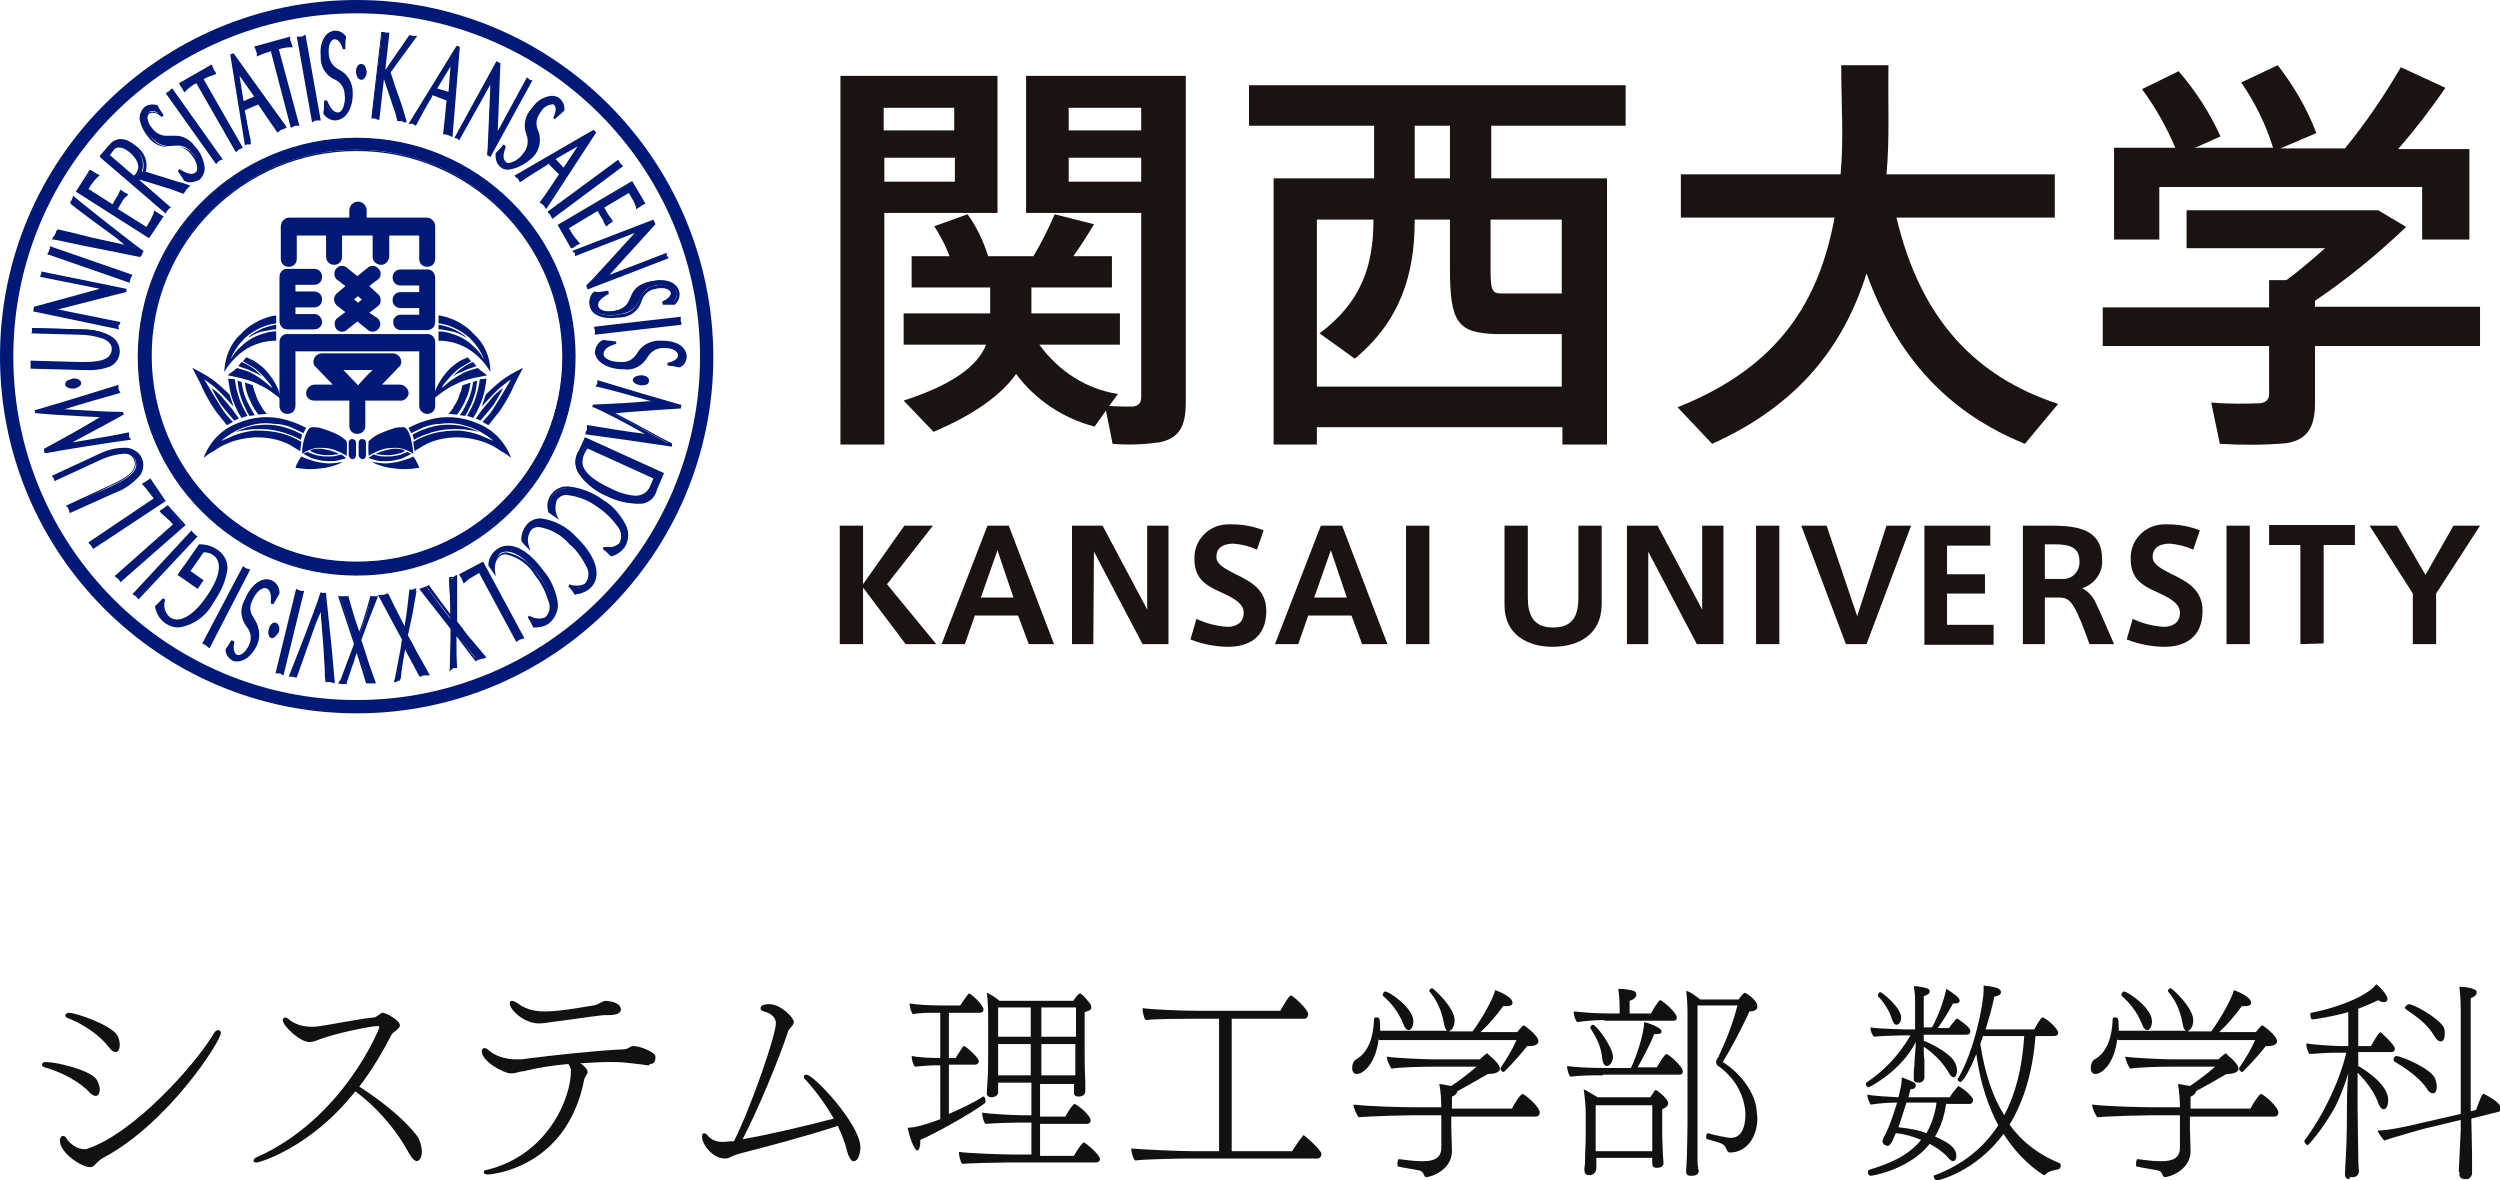 <svg version="1.1" xmlns="http://www.w3.org/2000/svg" xmlns:xlink="http://www.w3.org/1999/xlink" x="0px" y="0px" viewBox="0 0 375.7 177.4" style="enable-background:new 0 0 375.7 177.4;" xml:space="preserve">
<style type="text/css">
	.st0{fill:#001976;}
	.st1{fill:#1A1311;}
	.st2{fill:#111111;}
</style>
<g>
	<path class="st0" d="M53.6,0C24,0,0,24,0,53.6
		c0,29.6,24,53.6,53.6,53.6c29.6,0,53.6-24,53.6-53.6c0,0,0,0,0,0C107.1,24,83.2,0,53.6,0 M53.6,105.2C25.1,105.2,2,82.1,2,53.6
		S25.1,2,53.6,2c28.5,0,51.6,23.1,51.6,51.6C105.2,82.1,82.1,105.2,53.6,105.2C53.6,105.2,53.6,105.2,53.6,105.2"/>
	<path class="st0" d="M53.6,20.8c-18.1,0-32.8,14.7-32.8,32.8
		s14.7,32.8,32.8,32.8c18.1,0,32.8-14.7,32.8-32.8C86.4,35.4,71.7,20.8,53.6,20.8C53.6,20.8,53.6,20.8,53.6,20.8 M53.6,84.5
		c-17.1,0-31-13.9-31-31s13.9-31,31-31c17.1,0,31,13.9,31,31C84.5,70.7,70.7,84.5,53.6,84.5C53.6,84.5,53.6,84.5,53.6,84.5"/>
	<path class="st0" d="M53.6,86.5c-18.2,0-32.9-14.7-32.9-32.9
		s14.7-32.9,32.9-32.9c18.2,0,32.9,14.7,32.9,32.9C86.5,71.7,71.8,86.5,53.6,86.5 M53.6,20.9c-18.1,0-32.7,14.6-32.7,32.7
		c0,18.1,14.6,32.7,32.7,32.7c18.1,0,32.7-14.6,32.7-32.7C86.3,35.5,71.6,20.9,53.6,20.9 M53.6,84.7c-17.2,0-31.1-13.9-31.1-31.1
		c0-17.2,13.9-31.1,31.1-31.1c17.2,0,31.1,13.9,31.1,31.1C84.6,70.7,70.7,84.6,53.6,84.7 M53.6,22.7c-17,0-30.9,13.8-30.8,30.9
		s13.8,30.9,30.9,30.8c17,0,30.9-13.8,30.8-30.9v0C84.4,36.5,70.6,22.7,53.6,22.7"/>
	<path class="st0" d="M43.2,49.5h4c0.7,0,1.2-0.5,1.2-1.1
		s-0.5-1.2-1.1-1.2c0,0-0.1,0-0.1,0h-2.8v-1h2.8c0.7,0,1.2-0.5,1.2-1.2c0-0.7-0.5-1.2-1.2-1.2h-2.8v-1h2.8c0.7,0,1.2-0.5,1.2-1.2
		s-0.5-1.2-1.2-1.2h-3.9c-0.1,0-0.2,0-0.3,0c-0.6,0.1-1,0.6-1,1.2v6.6C42,49,42.5,49.5,43.2,49.5"/>
	<path class="st0" d="M64.9,33c-0.2-0.2-0.5-0.3-0.8-0.3h-9
		v-1.1c0-0.7-0.6-1.3-1.3-1.3c0,0,0,0,0,0h0c-0.7,0-1.3,0.6-1.3,1.3c0,0,0,0,0,0v1.1h-9c-0.3,0-0.6,0.1-0.8,0.3
		c-0.3,0.2-0.5,0.6-0.5,1v4.9c0,0.7,0.5,1.2,1.2,1.2s1.2-0.5,1.2-1.2v-3.5H49v3.2c0,0.7,0.6,1.2,1.2,1.2c0.7,0,1.2-0.5,1.2-1.2v-3.2
		H56v3.2c0,0.7,0.6,1.2,1.3,1.2c0.6,0,1.1-0.5,1.2-1.2v-3.2H63v3.5c0,0.7,0.5,1.2,1.2,1.2s1.2-0.5,1.2-1.2V34
		C65.4,33.6,65.2,33.2,64.9,33"/>
	<path class="st0" d="M64.4,50.2c-0.1,0-0.2,0-0.3,0H43.3
		c-0.1,0-0.2,0-0.3,0c-0.6,0.1-1,0.6-1,1.2V61c0,0.7,0.5,1.2,1.2,1.2s1.2-0.5,1.2-1.2v-8.2H63V61c0,0.7,0.6,1.2,1.2,1.2
		c0.7,0,1.2-0.5,1.2-1.2v-9.6C65.4,50.8,65,50.3,64.4,50.2"/>
	<path class="st0" d="M60.1,57.8h-2.7l2.5-2.6
		c0.4-0.3,0.5-0.8,0.3-1.3c-0.2-0.5-0.7-0.8-1.2-0.8H48.4c-0.5,0-1,0.3-1.2,0.8c-0.2,0.5-0.1,1,0.3,1.3l2.5,2.6h-2.7
		c-0.7,0-1.3,0.6-1.3,1.3c0,0,0,0,0,0c0,0.6,0.5,1.1,1.2,1.1c0,0,0.1,0,0.1,0h5.2v3.8c0,0.7,0.5,1.2,1.2,1.2l0,0h0
		c0.7,0,1.2-0.5,1.2-1.2l0,0v-3.8h5.2c0.6,0.1,1.2-0.4,1.3-1c0,0,0-0.1,0-0.1C61.4,58.4,60.8,57.8,60.1,57.8L60.1,57.8 M53.9,57.8
		l-0.1,0.1l-0.1-0.1c-0.3-0.3-1.2-1.3-2.1-2.2h4.4C55.1,56.4,54.2,57.5,53.9,57.8"/>
	<path class="st0" d="M50.2,45c0,0.3,0.2,0.7,0.4,0.9l1.3,1
		c-0.7,0.5-1.2,0.9-1.2,0.9c-0.3,0.2-0.4,0.5-0.4,0.9c0,0.3,0.1,0.5,0.2,0.7c0.4,0.5,1.1,0.6,1.6,0.2l1.6-1.3l1.6,1.3
		c0.5,0.4,1.2,0.3,1.6-0.2c0.4-0.5,0.3-1.2-0.2-1.6L55.5,47l1.3-1c0.3-0.2,0.4-0.5,0.4-0.9c0-0.3-0.1-0.7-0.4-0.9L55.5,43
		c0.7-0.6,1.3-1,1.3-1c0.3-0.2,0.4-0.5,0.4-0.9c0-0.3-0.1-0.5-0.3-0.7c-0.4-0.5-1.1-0.6-1.6-0.2l-1.6,1.3l-1.6-1.3
		c-0.5-0.4-1.2-0.3-1.6,0.2c-0.4,0.5-0.3,1.2,0.1,1.6c0,0,0.6,0.4,1.3,1l-1.3,1.1C50.3,44.4,50.2,44.7,50.2,45 M54.4,45
		c-0.2,0.2-0.4,0.3-0.6,0.5c-0.2-0.2-0.4-0.4-0.6-0.5c0.2-0.2,0.4-0.3,0.6-0.5C54,44.7,54.2,44.9,54.4,45"/>
	<path class="st0" d="M64.4,40.5c-0.1,0-0.2,0-0.3,0h-3.9
		c-0.7,0-1.2,0.5-1.2,1.2s0.5,1.2,1.2,1.2H63v1h-2.8c-0.7,0-1.2,0.5-1.2,1.2c0,0.7,0.5,1.2,1.2,1.2H63v1h-2.8
		c-0.7,0-1.2,0.6-1.1,1.2c0,0.6,0.5,1.1,1.1,1.1h4c0.4,0,0.8-0.2,1-0.5c0.1-0.2,0.2-0.4,0.2-0.7v-6.6C65.4,41.1,65,40.6,64.4,40.5"
		/>
	<path class="st0" d="M33.7,55.9C33.8,56,33.7,56,33.7,55.9
		c0.7-1.2,1.7-2.3,2.8-3.1c0.8-0.6,1.7-1,2.7-1.3c0.8-0.2,1.5-0.3,2.3-0.3v-1.4c-0.6,0-1.2,0.1-1.8,0.3c-0.7,0.2-1.5,0.5-2.1,0.9
		c-0.5,0.3-0.9,0.6-1.3,1c-0.6,0.5-1.1,1.1-1.5,1.8c-0.1,0.1-0.1,0.1-0.1,0.1c0.5-1.2,1.2-2.2,2.1-3.1c0.8-0.7,1.6-1.2,2.5-1.6
		c0.7-0.3,1.4-0.5,2.2-0.6v-1.2c-0.9,0.1-1.7,0.4-2.6,0.8c-1,0.5-1.9,1.1-2.7,2C34.6,51.6,33.8,53.7,33.7,55.9"/>
	<path class="st0" d="M41.5,48.8c-0.7,0.1-1.3,0.3-1.9,0.5
		c-0.7,0.3-1.4,0.7-2.1,1.2c-0.1,0.1-0.1,0.1-0.1,0.2s0,0,0,0s0.2-0.1,0.7-0.4c0.4-0.2,0.9-0.4,1.4-0.5c0.5-0.1,1.1-0.2,1.6-0.3
		c0.2,0,0.4,0,0.4,0L41.5,48.8z"/>
	<path class="st0" d="M34.2,56.4c0,0,0.5-0.4,0.8-0.6
		s0.6-0.5,0.6-0.5c0.7,0.2,1.4,0.4,2.1,0.7c0.7,0.4,1.4,0.8,2,1.3c0.5,0.4,1.2,1,1.2,1c-0.1-0.3-0.3-0.6-0.5-0.8
		c-0.5-0.6-1-1.2-1.6-1.7c-0.3-0.3-0.7-0.6-1.1-0.8c-0.6-0.4-1.2-0.7-1.2-0.7l0.5-0.6c0,0,0.3,0.1,0.7,0.3c0.7,0.3,1.3,0.8,1.9,1.3
		c0.5,0.5,1,1.1,1.4,1.7c0.3,0.5,0.6,1,0.8,1.5c0.1,0.3,0.6,1.8,0.6,1.8c-0.2-0.3-0.5-0.6-0.8-0.8c0,0-0.9-0.7-1.4-1
		c-0.6-0.4-1.3-0.7-1.9-1c-0.7-0.3-1.4-0.5-2.2-0.7C35.3,56.6,34.2,56.4,34.2,56.4"/>
	<path class="st0" d="M35.8,55c0,0,0.3-0.3,0.5-0.6
		c0.4,0.1,0.8,0.4,1.2,0.6c0.5,0.3,0.9,0.6,1.3,1c0.2,0.2,0.4,0.4,0.6,0.6c0,0-0.8-0.5-1.1-0.6s-1-0.5-1.4-0.6S35.8,55,35.8,55"/>
	<path class="st0" d="M34.3,56.9c0.1,1,0.3,2.1,0.6,3
		c0.2,0.6,0.5,1.3,0.8,1.9c0.2,0.4,0.4,0.7,0.6,1l0.9-0.3c-0.5-0.9-1-1.8-1.3-2.8c-0.3-0.9-0.5-1.8-0.6-2.7L34.3,56.9z"/>
	<path class="st0" d="M35.7,57.2c0.1,0.9,0.2,1.7,0.5,2.5
		c0.2,0.7,0.5,1.3,0.8,1.9c0.1,0.3,0.3,0.6,0.5,0.9l0.8-0.1c-0.5-0.8-1-1.7-1.4-2.6c-0.3-0.8-0.5-1.6-0.6-2.4L35.7,57.2z"/>
	<path class="st0" d="M36.8,57.5c0.1,0.9,0.3,1.7,0.7,2.5
		c0.3,0.8,0.8,1.6,1.3,2.3l1.3-0.1c-0.3-0.3-0.6-0.7-0.8-1.1c-0.4-0.6-0.7-1.2-0.9-1.9c-0.2-0.4-0.3-0.9-0.4-1.3L36.8,57.5z"/>
	<path class="st0" d="M28.9,55.3c0,0,1.3,2.4,1.8,3.6
		c0.5,1,1.1,2,1.8,3l1.6,2l0.9-0.5c-0.7-0.7-1.4-1.5-1.9-2.4c-1.2-1.9-2.4-4-2.4-4s1,0.7,1.8,1.4c0.7,0.6,2.6,2.7,2.6,2.7l-0.6-1.8
		c-0.9-0.9-1.9-1.8-2.9-2.5C30.5,56.1,29,55.3,28.9,55.3C28.9,55.3,28.9,55.3,28.9,55.3C28.9,55.3,28.9,55.3,28.9,55.3"/>
	<path class="st0" d="M31.8,58.3c0.4,0.9,0.9,1.7,1.4,2.5
		c0.6,0.8,2,2.4,2,2.4l0.7-0.3c0,0-0.7-1-1-1.4c-0.5-0.6-1.2-1.4-1.6-1.9S31.8,58.3,31.8,58.3"/>
	<path class="st0" d="M43,63.1c-2.4-0.7-5-0.5-7.3,0.5
		c-2.4,0.9-4.2,2.8-5.1,5.2c0.5-0.4,0.9-0.7,1.5-1c1.1-0.8,2.4-1.4,3.7-1.7c1.6-0.4,3.2-0.5,4.9-0.2c1.1,0.2,2.1,0.5,3.1,1.1
		c0.8,0.5,1.3,0.8,1.3,0.8l0.2-1.4c-1-0.6-2-1-3.1-1.3c-1.2-0.3-2.5-0.4-3.8-0.4c-1.2,0.1-2.5,0.4-3.6,0.9c-0.5,0.2-1.1,0.5-1.4,0.6
		c-0.1,0-0.1,0-0.1,0c1.2-1,2.6-1.8,4.1-2.2c1.2-0.4,2.5-0.5,3.8-0.3c0.9,0,1.7,0.2,2.5,0.5c0.9,0.4,1.9,0.9,1.9,0.9l0.4-0.8
		c-1.1-0.6-2.2-1-3.4-1.3"/>
	<path class="st0" d="M35.4,64.9c1.1-0.5,2.2-0.9,3.3-1
		c0.9-0.1,1.7-0.1,2.6,0c1.4,0.2,2.8,0.7,4.1,1.4l-0.2,0.8c-0.8-0.5-1.7-0.8-2.6-1.1c-1-0.3-2-0.5-3-0.5
		C38.1,64.4,36.8,64.6,35.4,64.9"/>
	<path class="st0" d="M45.4,68.2c0.7-0.5,1.5-0.8,2.3-0.9
		c0.6,0,1.2,0,1.8,0.1c0.9,0.2,1.8,0.6,2.6,1.1c0,0,0.1-1.5,0-2.2c-0.5-0.5-1.1-0.9-1.8-1.2c-0.7-0.3-1.5-0.6-2.2-0.8
		c-0.4-0.1-0.9-0.1-1.3-0.1c-0.4,0.1-0.7,0.6-1,1.5C45.5,66.6,45.4,67.4,45.4,68.2"/>
	<path class="st0" d="M46.6,67.7c0.2-0.1,0.4-0.2,0.6-0.2
		c0.5-0.1,1-0.1,1.5,0c0.5,0.1,1,0.2,1.5,0.4c0.3,0.1,0.5,0.2,0.7,0.3c0,0,0,0.1-0.5,0.1c-0.5,0.1-0.9,0.1-1.4,0.1
		c-0.5,0-1-0.1-1.4-0.2C47.1,68,47,68,46.9,67.9C46.8,67.9,46.7,67.8,46.6,67.7"/>
	<path class="st0" d="M46.2,67.9c0.6,0.3,1.2,0.5,1.8,0.6
		c0.5,0.1,0.9,0.1,1.4,0.1c0.4,0,0.7,0,1.1-0.1c0.4-0.1,0.8-0.2,0.8-0.2l0.7,0.5c-0.2,0.1-0.3,0.2-0.5,0.2c-0.6,0.2-1.1,0.3-1.7,0.3
		c-0.7,0-1.3,0-2-0.2c-0.5-0.1-1-0.2-1.4-0.5c-0.3-0.1-0.6-0.3-0.8-0.4L46.2,67.9z"/>
	<path class="st0" d="M45.3,68.6c-0.2,0.3-0.4,0.5-0.5,0.8
		c-0.2,0.3-0.3,0.6-0.4,0.9c0.7,0.1,1.4,0.2,2.2,0.2c0.8,0,1.6-0.1,2.3-0.2c0.5-0.1,1-0.2,1.5-0.4c0.4-0.1,0.8-0.3,1.1-0.5
		c0,0-0.1,0-0.5,0.1c-0.7,0.1-1.5,0.2-2.2,0.1c-0.7-0.1-1.5-0.2-2.2-0.5C46.1,69,45.3,68.6,45.3,68.6"/>
	<path class="st0" d="M53,69c-0.3,0-0.6-0.3-0.6-0.6v-1.9
		c0-0.3,0.3-0.6,0.6-0.5c0.3,0,0.5,0.2,0.5,0.5v1.9C53.5,68.7,53.3,69,53,69"/>
	<path class="st0" d="M73.7,55.9C73.7,56,73.7,56,73.7,55.9
		c-0.7-1.2-1.7-2.3-2.8-3.1c-0.8-0.6-1.7-1-2.7-1.3c-0.8-0.2-1.5-0.3-2.3-0.3v-1.4c0.6,0,1.2,0.1,1.8,0.3c0.7,0.2,1.5,0.5,2.1,0.9
		c0.5,0.3,0.9,0.6,1.3,1c0.6,0.5,1.1,1.1,1.5,1.8c0,0.1,0.1,0.1,0.1,0.1c-0.5-1.2-1.2-2.2-2.1-3.1c-0.8-0.7-1.6-1.2-2.5-1.6
		c-0.7-0.3-1.4-0.5-2.2-0.6v-1.2c0.9,0.1,1.7,0.4,2.6,0.8c1,0.5,1.9,1.1,2.7,2C72.8,51.6,73.7,53.7,73.7,55.9"/>
	<path class="st0" d="M65.9,48.8c0.7,0.1,1.3,0.3,1.9,0.5
		c0.7,0.3,1.4,0.7,2.1,1.2c0.1,0.1,0.1,0.1,0.1,0.2s0,0,0,0s-0.2-0.1-0.7-0.4c-0.4-0.2-0.9-0.4-1.4-0.5c-0.5-0.1-1.1-0.2-1.6-0.3
		c-0.2,0-0.4,0-0.4,0L65.9,48.8z"/>
	<path class="st0" d="M73.2,56.4c0,0-0.5-0.4-0.8-0.6
		s-0.6-0.5-0.6-0.5c-0.7,0.2-1.4,0.4-2.1,0.7c-0.7,0.4-1.4,0.8-2.1,1.3c-0.5,0.4-1.2,1-1.2,1c0.1-0.3,0.3-0.6,0.5-0.8
		c0.5-0.6,1-1.2,1.6-1.7c0.3-0.3,0.7-0.6,1.1-0.8c0.6-0.4,1.2-0.7,1.2-0.7l-0.5-0.6c0,0-0.3,0.1-0.7,0.3c-0.7,0.3-1.3,0.8-1.9,1.3
		c-0.5,0.5-1,1.1-1.4,1.7c-0.3,0.5-0.6,1-0.8,1.5l-0.6,1.8c0.2-0.3,0.5-0.6,0.8-0.8c0,0,0.9-0.7,1.4-1c0.6-0.4,1.3-0.7,1.9-1
		c0.7-0.3,1.4-0.5,2.2-0.7C72.2,56.6,73.3,56.4,73.2,56.4"/>
	<path class="st0" d="M71.6,55c0,0-0.3-0.3-0.5-0.6
		c-0.4,0.1-0.8,0.4-1.2,0.6c-0.4,0.3-0.9,0.6-1.3,1c-0.2,0.2-0.4,0.4-0.6,0.6c0,0,0.7-0.5,1.1-0.6s1-0.5,1.4-0.6S71.6,55,71.6,55"/>
	<path class="st0" d="M73.1,56.9c-0.1,1-0.3,2.1-0.6,3
		c-0.2,0.6-0.5,1.3-0.8,1.9c-0.2,0.4-0.4,0.7-0.6,1l-0.9-0.3c0.5-0.9,1-1.8,1.3-2.8c0.3-0.9,0.5-1.8,0.6-2.7L73.1,56.9z"/>
	<path class="st0" d="M71.7,57.2c-0.1,0.9-0.2,1.7-0.5,2.5
		c-0.2,0.7-0.5,1.3-0.8,1.9c-0.1,0.3-0.3,0.6-0.5,0.9l-0.8-0.1c0.6-0.8,1-1.7,1.4-2.6c0.3-0.8,0.5-1.6,0.6-2.4L71.7,57.2z"/>
	<path class="st0" d="M70.7,57.5c-0.1,0.9-0.3,1.7-0.7,2.5
		c-0.3,0.8-0.8,1.6-1.3,2.3l-1.3-0.1c0.3-0.3,0.6-0.7,0.8-1.1c0.4-0.6,0.7-1.2,0.9-1.9c0.2-0.4,0.3-0.9,0.4-1.3L70.7,57.5z"/>
	<path class="st0" d="M78.6,55.3c0,0-1.3,2.4-1.8,3.6
		c-0.5,1-1.1,2-1.8,3l-1.6,2l-0.9-0.5c0.7-0.7,1.4-1.5,1.9-2.4c1.2-1.9,2.4-4,2.4-4s-1,0.7-1.8,1.4c-0.7,0.6-2.6,2.7-2.6,2.7
		l0.6-1.8c0.9-0.9,1.9-1.8,2.9-2.5C76.9,56.1,78.5,55.3,78.6,55.3C78.5,55.3,78.6,55.3,78.6,55.3C78.6,55.3,78.6,55.3,78.6,55.3"/>
	<path class="st0" d="M75.6,58.3c-0.4,0.9-0.9,1.7-1.4,2.5
		c-0.6,0.8-2,2.4-2,2.4l-0.7-0.3c0,0,0.7-1,1-1.4c0.5-0.6,1.2-1.4,1.6-1.9S75.6,58.3,75.6,58.3"/>
	<path class="st0" d="M64.4,63.1c2.4-0.7,5-0.5,7.3,0.5
		c2.4,0.9,4.2,2.8,5.1,5.2c-0.5-0.4-0.9-0.7-1.5-1c-1.1-0.8-2.4-1.4-3.7-1.7c-1.6-0.4-3.2-0.5-4.9-0.2c-1.1,0.2-2.1,0.5-3.1,1.1
		c-0.9,0.5-1.3,0.8-1.3,0.8l-0.2-1.4c1-0.6,2-1,3.1-1.3c1.2-0.3,2.5-0.4,3.8-0.4c1.2,0.1,2.5,0.4,3.6,0.9c0.5,0.2,1.1,0.5,1.4,0.6
		c0,0,0.1,0,0.1,0c-1.2-1-2.6-1.8-4.1-2.2c-1.2-0.4-2.5-0.5-3.8-0.3c-0.9,0-1.7,0.2-2.5,0.5c-0.9,0.4-1.9,0.9-1.9,0.9l-0.4-0.8
		c1.1-0.6,2.2-1,3.4-1.3"/>
	<path class="st0" d="M72,64.9c-1.1-0.5-2.2-0.9-3.3-1
		c-0.9-0.1-1.7-0.1-2.6,0c-1.4,0.2-2.8,0.7-4.1,1.4l0.2,0.8c0.8-0.5,1.7-0.8,2.6-1.1c1-0.3,2-0.5,3-0.5C69.3,64.4,70.7,64.6,72,64.9
		"/>
	<path class="st0" d="M62.1,68.2c-0.7-0.5-1.5-0.8-2.3-0.9
		c-0.6,0-1.2,0-1.8,0.1c-0.9,0.2-1.8,0.6-2.6,1.1c0,0-0.1-1.5,0-2.2c0.5-0.5,1.1-0.9,1.8-1.2c0.7-0.3,1.5-0.6,2.2-0.8
		c0.4-0.1,0.9-0.1,1.3-0.1c0.4,0.1,0.7,0.6,1,1.5C61.9,66.6,62.1,67.4,62.1,68.2"/>
	<path class="st0" d="M60.8,67.7c-0.2-0.1-0.4-0.2-0.6-0.2
		c-0.5-0.1-1-0.1-1.5,0c-0.5,0.1-1,0.2-1.5,0.4c-0.3,0.1-0.5,0.2-0.7,0.3c0,0,0,0.1,0.5,0.1c0.5,0.1,0.9,0.1,1.4,0.1
		c0.5,0,1-0.1,1.4-0.2c0.4-0.1,0.6-0.2,0.7-0.2C60.7,67.9,60.8,67.8,60.8,67.7"/>
	<path class="st0" d="M61.2,67.9c-0.6,0.3-1.1,0.5-1.8,0.6
		c-0.5,0.1-0.9,0.1-1.4,0.1c-0.4,0-0.7,0-1.1-0.1c-0.4-0.1-0.8-0.2-0.8-0.2l-0.7,0.5c0.2,0.1,0.3,0.2,0.5,0.2
		c0.6,0.2,1.1,0.3,1.7,0.3c0.7,0,1.3,0,2-0.2c0.5-0.1,1-0.2,1.4-0.5c0.3-0.1,0.6-0.3,0.8-0.4L61.2,67.9z"/>
	<path class="st0" d="M62.1,68.6c0.2,0.3,0.4,0.5,0.5,0.8
		c0.2,0.3,0.3,0.6,0.4,0.9c-0.7,0.1-1.4,0.2-2.2,0.2c-0.8,0-1.6-0.1-2.3-0.2c-0.5-0.1-1-0.2-1.5-0.4c-0.4-0.1-0.8-0.3-1.1-0.5
		c0,0,0.1,0,0.5,0.1c0.7,0.1,1.5,0.2,2.2,0.1c0.7-0.1,1.5-0.2,2.2-0.5C61.4,69,62.1,68.6,62.1,68.6"/>
	<path class="st0" d="M54.5,69c-0.3,0-0.6-0.3-0.6-0.6
		c0,0,0,0,0,0v-1.9c0-0.3,0.3-0.6,0.6-0.5c0.3,0,0.5,0.2,0.5,0.5v1.9C55,68.7,54.8,69,54.5,69"/>
	<path class="st0" d="M59.5,9.3l-1,1.5
		c0.6,1.8,1.2,3.6,1.8,5.4l0.6,1.9l0,0.1c-0.2,0-0.4-0.1-0.5-0.1s-0.4,0-0.6,0c-0.2-0.6-0.3-1.2-0.5-1.8l-1.6-5
		c0-0.1-0.2-0.2-0.2-0.1l-0.8,6.4c-0.1,0-0.3-0.1-0.4-0.1c-0.1,0-0.3,0-0.4,0l1.5-12.6C57.5,5,57.6,5,57.8,5c0.1,0,0.3,0,0.5,0
		l-0.7,5.7c0,0.1,0.1,0.1,0.3-0.1c0.2-0.2,0.5-0.6,0.6-0.8l3-4.4c0.1,0,0.3,0.1,0.4,0.1c0.1,0,0.3,0,0.4,0L59.5,9.3z"/>
	<path class="st0" d="M61,18.4l-0.2,0c-0.1,0-0.1,0-0.2-0.1
		c-0.1,0-0.2-0.1-0.3-0.1c-0.1,0-0.2,0-0.2,0h-0.4l0-0.1c-0.2-0.7-0.3-1.3-0.5-1.7l-1.5-4.5l-0.7,6.1l-0.2,0c-0.1,0-0.1,0-0.2-0.1
		c-0.1,0-0.2,0-0.2-0.1c-0.1,0-0.2,0-0.3,0c0,0-0.1,0-0.1,0h-0.2l1.5-13l0.2,0l0.1,0c0.1,0,0.2,0,0.3,0.1c0.1,0,0.2,0,0.2,0h0.2h0.2
		l0,0.2l-0.6,5.4c0.2-0.2,0.4-0.5,0.5-0.7l3.1-4.5l0.1,0c0,0,0.1,0,0.1,0c0.1,0,0.2,0,0.2,0.1c0.1,0,0.1,0,0.2,0c0.1,0,0.1,0,0.2,0
		h0.4l-3,4.1l-1,1.4c0.3,0.8,0.5,1.6,0.8,2.4c0.3,0.9,0.7,1.9,1,2.9l0.6,2L61,18.4z M60.1,17.8c0.1,0,0.2,0,0.3,0s0.2,0,0.3,0.1
		l-0.5-1.7c-0.3-1-0.7-2-1-2.9c-0.3-0.8-0.6-1.6-0.8-2.4l0-0.1l1.1-1.6l2.5-3.4c0,0,0,0,0,0c-0.1,0-0.2,0-0.3-0.1l-2.9,4.3
		c-0.2,0.3-0.4,0.6-0.7,0.9c-0.1,0.1-0.2,0.2-0.4,0.2c-0.1,0-0.1,0-0.2-0.1c0-0.1-0.1-0.1-0.1-0.2L58,5.2c-0.1,0-0.2,0-0.3,0
		c-0.1,0-0.2,0-0.3,0L56,17.3c0.1,0,0.2,0,0.3,0c0.1,0,0.2,0,0.3,0.1l0.7-6.2c0-0.1,0.1-0.2,0.2-0.2c0.1,0,0.2,0.1,0.3,0.2l1.6,5
		c0.2,0.5,0.3,1,0.5,1.6L60.1,17.8z"/>
	<path class="st0" d="M67.5,14.1l-2.1-0.7l2.5-4.2L67.5,14.1z
		 M69,7l-0.2-0.1l-7,11.4c0.1,0,0.2,0,0.4,0.1c0.1,0,0.2,0.1,0.3,0.2c0.8-1.6,1.7-3,2.5-4.5l2.4,0.8c-0.1,1.7-0.3,3.5-0.5,5.1
		c0.2,0,0.4,0.1,0.5,0.1c0.2,0,0.3,0.1,0.5,0.2L69,7z"/>
	<path class="st0" d="M68,20.6l-0.2-0.1
		c-0.1,0-0.1-0.1-0.2-0.1c-0.1,0-0.2-0.1-0.3-0.1c-0.1,0-0.2-0.1-0.3-0.1l-0.2,0l-0.2,0l0-0.2c0.2-1.8,0.4-3.5,0.5-4.9L65,14.3
		l-0.1,0.3c-0.8,1.3-1.5,2.6-2.3,4.1l-0.1,0.2l-0.2-0.1c-0.1,0-0.1,0-0.1-0.1c-0.1,0-0.1-0.1-0.2-0.1c-0.1,0-0.1,0-0.2,0
		c0,0-0.1,0-0.1,0l-0.3,0l7.2-11.7l0.5,0.2L68,20.6z M67.1,19.8c0.1,0,0.3,0,0.4,0.1c0.1,0,0.2,0.1,0.3,0.1l1.1-12.7l-6.7,10.9
		c0,0,0.1,0,0.1,0c0.1,0,0.1,0.1,0.2,0.1c0.7-1.4,1.5-2.7,2.2-3.9l0.3-0.5l2.7,0.9l0,0.1C67.5,16.3,67.3,18,67.1,19.8 M67.7,14.3
		l-2.6-0.8l2.6-4.4l0.3,0.1L67.7,14.3z M65.7,13.3l1.7,0.5l0.3-3.8L65.7,13.3z"/>
	<path class="st0" d="M73.6,23.4l-0.3-0.2
		c0-0.3,0.1-0.8,0.1-1.2l0.4-9.9l-0.1,0L69,20.8c-0.1-0.1-0.1-0.1-0.2-0.2c-0.1,0-0.2-0.1-0.3-0.1l6.1-11.1l0.3,0.2l-0.4,10.7
		l0.1,0.1l4.6-8.4c0.1,0.1,0.1,0.1,0.2,0.2c0.1,0,0.2,0.1,0.3,0.1L73.6,23.4z"/>
	<path class="st0" d="M73.7,23.6l-0.5-0.3v-0.1
		c0-0.3,0.1-0.8,0.1-1.2l0.4-9.3L69,21.1L68.9,21c0,0-0.1-0.1-0.1-0.1c0,0-0.1-0.1-0.1-0.1c0,0-0.1,0-0.1,0c0,0-0.1,0-0.1,0
		l-0.2-0.1l6.3-11.5l0.6,0.3l-0.4,10.2l4.4-8.1l0.2,0.2c0,0,0.1,0,0.1,0.1c0,0,0.1,0.1,0.1,0.1c0,0,0.1,0,0.1,0c0,0,0.1,0,0.1,0
		l0.2,0.1L73.7,23.6z M73.7,11.8l0.4,0.2l-0.5,10c0,0.4,0,0.8-0.1,1.1l5.9-10.7c0,0-0.1,0-0.1,0c0,0-0.1,0-0.1-0.1l-4.6,8.3
		l-0.3-0.2l0.4-10.7l-0.1,0l-5.9,10.8c0,0,0.1,0,0.1,0c0,0,0.1,0,0.1,0.1L73.7,11.8z"/>
	<path class="st0" d="M75.9,22c-0.4,1.2-0.5,2,0.1,2.5
		s1.9-0.1,2.8-1.3c2.1-2.7-1.3-3.5,1.2-6.8c1.5-1.9,3-2.2,4-1.4c0.5,0.4,0.7,1,0.6,1.6c-0.4,0.3-0.8,0.7-1.1,1l-0.1-0.1
		c0.4-0.9,0.5-1.7,0-2c-0.6-0.4-1.5-0.1-2.3,0.9c-2.1,2.7,1.3,3.6-1.2,6.7c-1.6,2.1-3.5,2.7-4.6,1.8c-0.5-0.5-0.8-1.2-0.6-1.9
		C75,22.8,75.4,22.3,75.9,22L75.9,22z"/>
	<path class="st0" d="M76.4,25.5c-0.5,0-0.9-0.1-1.2-0.4
		c-0.6-0.5-0.8-1.3-0.7-2l0-0.1l0,0c0.4-0.4,0.8-0.8,1.1-1.2l0.1-0.1l0.3,0.3l0,0.1c-0.5,1.3-0.4,1.9,0.1,2.3
		c0.1,0.1,0.3,0.1,0.4,0.1c0.9-0.2,1.6-0.7,2.1-1.4c0.7-0.8,0.9-1.9,0.5-2.9c-0.5-1.3-0.2-2.9,0.8-3.9c0.7-1.1,1.8-1.8,3-1.9
		c0.4,0,0.9,0.1,1.2,0.4c0.5,0.4,0.8,1.1,0.7,1.8v0.1l-0.1,0c-0.3,0.3-0.6,0.6-1,0.9l-0.3,0.3l-0.3-0.2l0.1-0.1
		c0.4-0.9,0.4-1.5,0.1-1.8c-0.1-0.1-0.3-0.2-0.4-0.1c-0.7,0.1-1.3,0.5-1.6,1.1c-0.7,0.8-0.9,1.9-0.4,2.9c0.5,1.3,0.2,2.8-0.7,3.8
		C79.2,24.5,77.9,25.3,76.4,25.5 M74.8,23.2c-0.1,0.6,0.1,1.2,0.6,1.6c0.3,0.2,0.7,0.3,1,0.3c1.4-0.2,2.6-1,3.3-2.1
		c0.9-0.9,1.1-2.3,0.6-3.4c-0.5-1.1-0.3-2.4,0.5-3.2c0.4-0.7,1.1-1.1,1.9-1.2c0.2,0,0.5,0.1,0.7,0.2c0.5,0.4,0.6,1.1,0.3,1.7
		c0.2-0.2,0.4-0.4,0.6-0.6c0.1-0.5-0.1-1-0.5-1.3c-0.3-0.2-0.6-0.3-1-0.3c-1.1,0.1-2.1,0.8-2.7,1.8c-0.9,0.9-1.2,2.3-0.7,3.6
		c0.5,1.1,0.3,2.3-0.5,3.2c-0.5,0.8-1.4,1.4-2.4,1.5c-0.2,0-0.5-0.1-0.7-0.2c-0.6-0.5-0.6-1.3-0.4-2.2C75.3,22.7,75.1,23,74.8,23.2"
		/>
	<path class="st0" d="M84.7,25.4l-1.5-1.6l4.2-2.5L84.7,25.4z
		 M89.4,19.9l-0.2-0.2l-11.6,6.7c0.1,0.1,0.2,0.1,0.3,0.2c0.1,0.1,0.1,0.2,0.2,0.3c1.5-1,2.9-1.9,4.3-2.7l1.8,1.9
		c-0.9,1.5-2,3-2.9,4.2c0.1,0.1,0.3,0.2,0.4,0.3c0.1,0.1,0.2,0.3,0.3,0.4L89.4,19.9z"/>
	<path class="st0" d="M82.1,31.4l-0.2-0.2
		c0-0.1-0.1-0.1-0.1-0.2c-0.1-0.1-0.1-0.2-0.2-0.2c-0.1-0.1-0.2-0.2-0.3-0.2c0,0-0.1-0.1-0.1-0.1l-0.1-0.1l0.1-0.1
		c1.1-1.5,2-2.9,2.8-4.1l-1.6-1.6l-0.2,0.2c-1.3,0.8-2.6,1.6-3.9,2.5l-0.2,0.1L78,27.1c0,0-0.1-0.1-0.1-0.1c0-0.1-0.1-0.1-0.1-0.2
		c0,0-0.1-0.1-0.2-0.1c0,0-0.1,0-0.1-0.1l-0.2-0.2l11.9-6.9l0.4,0.4L82.1,31.4z M81.6,30.3c0.1,0.1,0.2,0.2,0.3,0.3
		c0.1,0.1,0.1,0.1,0.2,0.2l7-10.7L78,26.4l0.1,0.1c0.1,0.1,0.1,0.1,0.1,0.2c1.3-0.9,2.6-1.7,3.8-2.4l0.5-0.3l2,2.1l-0.1,0.1
		C83.6,27.4,82.7,28.8,81.6,30.3 M84.7,25.7l-1.9-2l4.4-2.6l0.3,0.3L84.7,25.7z M83.5,23.9l1.2,1.3l2.1-3.2L83.5,23.9z"/>
	<path class="st0" d="M92.8,24.4c0.1,0.1,0.1,0.3,0.2,0.4
		c0.1,0.1,0.2,0.2,0.3,0.3l-10.2,7.5c-0.1-0.1-0.1-0.3-0.2-0.4c-0.1-0.1-0.2-0.2-0.3-0.3L92.8,24.4z"/>
	<path class="st0" d="M83,32.9l-0.1-0.2
		c0-0.1-0.1-0.1-0.1-0.2c0-0.1-0.1-0.1-0.1-0.2c-0.1-0.1-0.1-0.1-0.2-0.2c0,0-0.1-0.1-0.1-0.1l-0.1-0.2l10.6-7.8l0.1,0.2
		c0,0,0,0.1,0.1,0.1c0,0.1,0.1,0.2,0.1,0.2c0,0.1,0.1,0.1,0.2,0.2c0,0,0.1,0.1,0.1,0.1l0.1,0.2L83,32.9z M82.9,32
		c0.1,0.1,0.2,0.3,0.3,0.4l9.9-7.3c-0.1-0.1-0.1-0.1-0.2-0.2c0-0.1-0.1-0.1-0.1-0.2L82.9,32z"/>
	<path class="st0" d="M90.6,31l0.8,1.3
		c0.2,0.3,0.4,0.5,0.5,0.7c-0.1,0.1-0.3,0.1-0.4,0.2s-0.3,0.2-0.4,0.3c-0.1-0.3-0.2-0.6-0.4-0.8l-0.8-1.3l-4.7,2.8
		c0.3,0.5,0.6,1,1,1.5c0.2,0.3,0.4,0.5,0.6,0.7c-0.2,0.1-0.3,0.2-0.5,0.3S86,36.9,85.9,37L84,33.9l10.9-6.4l1.8,3.1
		c-0.2,0.1-0.3,0.2-0.5,0.3s-0.3,0.2-0.5,0.3c-0.1-0.3-0.2-0.6-0.3-0.9L95,29.3l-0.4-0.7L90.6,31z"/>
	<path class="st0" d="M85.8,37.3l-2-3.5L95,27.2l2,3.4
		l-0.2,0.1c-0.1,0-0.1,0.1-0.2,0.1c-0.1,0-0.2,0.1-0.3,0.2s-0.2,0.1-0.3,0.2c-0.1,0-0.1,0.1-0.2,0.1l-0.2,0.2l0-0.3
		c-0.1-0.3-0.2-0.6-0.3-0.8l-0.5-0.9l-0.3-0.5l-3.7,2.2l0.7,1.2c0.1,0.1,0.2,0.3,0.3,0.4c0.1,0.1,0.2,0.2,0.2,0.3l0.1,0.2l-0.3,0.2
		c-0.1,0.1-0.2,0.1-0.3,0.2s-0.2,0.1-0.2,0.2s-0.1,0.1-0.2,0.1L91,33.9l-0.1-0.2c-0.1-0.1-0.1-0.2-0.2-0.4c-0.1-0.2-0.1-0.3-0.2-0.4
		l-0.7-1.2l-4.3,2.6c0.2,0.3,0.4,0.7,0.6,1c0.1,0.1,0.2,0.2,0.3,0.4c0.2,0.2,0.4,0.5,0.6,0.7l0.2,0.2l-0.2,0.1
		c-0.1,0-0.1,0.1-0.2,0.1c-0.1,0-0.2,0.1-0.3,0.2c-0.1,0.1-0.2,0.1-0.3,0.2c0,0-0.1,0.1-0.2,0.1L85.8,37.3z M84.3,33.9l1.7,2.8
		c0.1-0.1,0.2-0.1,0.3-0.2s0.2-0.1,0.3-0.1c-0.2-0.2-0.3-0.4-0.5-0.6c-0.1-0.1-0.2-0.2-0.3-0.4c-0.3-0.4-0.5-0.8-0.7-1.2L85,34.1
		l5-2.9l0.9,1.5c0.1,0.2,0.2,0.3,0.2,0.5c0,0.1,0,0.1,0.1,0.2l0,0c0.1-0.1,0.2-0.1,0.3-0.2s0.2-0.1,0.2-0.1c0,0-0.1-0.1-0.1-0.1
		c-0.1-0.1-0.2-0.3-0.3-0.4L90.3,31l4.3-2.6l0.5,0.8l0.5,0.9c0.1,0.2,0.2,0.4,0.2,0.7c0.1-0.1,0.2-0.1,0.3-0.2
		c0.1-0.1,0.2-0.1,0.3-0.2c0,0,0,0,0,0l-1.6-2.8L84.3,33.9z"/>
	<path class="st0" d="M88.4,43.3L88.3,43
		c0.2-0.2,0.5-0.6,0.9-0.9l6.7-7.3l0-0.1l-9.3,3.6c0-0.1,0-0.2,0-0.3c0-0.1-0.1-0.2-0.2-0.2l11.8-4.6l0.1,0.4l-7.2,7.9l0,0.1
		l8.9-3.5c0,0.1,0,0.2,0,0.3c0,0.1,0.1,0.2,0.2,0.2L88.4,43.3z"/>
	<path class="st0" d="M88.3,43.5l-0.2-0.6l0.1-0.1
		c0.2-0.2,0.5-0.5,0.9-0.9l6.3-6.9l-9,3.5l0-0.2c0,0,0-0.1,0-0.1c0,0,0-0.1,0-0.1c0,0,0-0.1-0.1-0.1c0,0,0-0.1-0.1-0.1L86,37.7
		L98.2,33l0.3,0.7l-6.9,7.6l8.6-3.3l0,0.2c0,0,0,0.1,0,0.1c0,0,0,0.1,0,0.1c0,0,0,0.1,0.1,0.1c0,0,0,0.1,0.1,0.1l0.1,0.2L88.3,43.5z
		 M95.9,34.5l0.1,0.4l-6.8,7.4c-0.3,0.3-0.6,0.6-0.8,0.8l11.4-4.5c0,0,0-0.1,0-0.1c0,0,0-0.1,0-0.1L91,41.8l-0.1-0.4l7.2-7.9l0-0.1
		l-11.4,4.5c0,0,0,0.1,0,0.1c0,0,0,0.1,0,0.1L95.9,34.5z"/>
	<path class="st0" d="M91.1,43.9c-1.1,0.6-1.7,1.2-1.6,2
		s1.5,1.1,2.9,0.8c3.4-0.7,1.2-3.5,5.3-4.4c2.3-0.5,3.7,0.3,4,1.5c0.1,0.6-0.1,1.2-0.6,1.6c-0.5,0-1,0-1.5,0l0-0.1
		c0.9-0.4,1.4-1,1.3-1.6c-0.1-0.7-1.1-1.1-2.4-0.8c-3.3,0.7-1.3,3.5-5.2,4.3c-2.6,0.5-4.4-0.2-4.7-1.6c-0.1-0.7,0.2-1.4,0.7-1.8
		C90,44,90.6,43.9,91.1,43.9L91.1,43.9z"/>
	<path class="st0" d="M91.8,47.8c-1.8,0-3-0.7-3.2-1.9
		c-0.1-0.8,0.2-1.5,0.8-2l0.1,0h0.1c0.5,0,1.1-0.1,1.6-0.2l0.2,0l0.1,0.4l-0.1,0.1c-1.2,0.7-1.6,1.2-1.5,1.8
		c0.1,0.5,0.8,0.8,1.7,0.8c0.3,0,0.7,0,1-0.1c1-0.1,1.9-0.9,2.2-1.9c0.5-1.4,1.7-2.3,3.1-2.5c0.5-0.1,0.9-0.2,1.4-0.2
		c1.5,0,2.6,0.7,2.8,1.8c0.1,0.7-0.1,1.3-0.6,1.8l-0.1,0.1h-0.1c-0.4,0-0.9,0-1.3,0l-0.4,0l-0.1-0.4l0.1-0.1
		c0.9-0.4,1.3-0.9,1.2-1.3c-0.1-0.4-0.6-0.7-1.4-0.7c-0.3,0-0.5,0-0.8,0.1c-1.1,0.1-1.9,0.9-2.2,1.9c-0.4,1.3-1.6,2.3-3,2.4
		C92.9,47.7,92.3,47.8,91.8,47.8 M89.5,44.2c-0.4,0.4-0.7,1-0.6,1.6c0.2,1,1.3,1.6,2.9,1.6c0.5,0,1-0.1,1.6-0.2
		c1.3-0.1,2.3-1,2.7-2.2c0.4-1.1,1.3-2,2.5-2.1c0.3-0.1,0.6-0.1,0.8-0.1c1,0,1.6,0.4,1.8,1c0.1,0.5-0.2,1.1-0.9,1.5
		c0.3,0,0.6,0,0.9,0c0.4-0.3,0.6-0.9,0.5-1.4c-0.2-0.9-1.1-1.5-2.4-1.5c-0.4,0-0.9,0.1-1.3,0.1c-1.3,0.1-2.4,1-2.9,2.3
		c-0.3,1.1-1.3,1.9-2.5,2.1c-0.4,0.1-0.7,0.1-1.1,0.1c-1.1,0-1.9-0.4-2.1-1.1c-0.2-0.8,0.4-1.4,1.1-1.9
		C90.2,44.2,89.8,44.2,89.5,44.2"/>
	<path class="st0" d="M102.2,47.8c0,0.1,0,0.3,0,0.5
		c0,0.1,0.1,0.3,0.1,0.4l-12.6,1.4c0-0.1,0-0.3,0-0.4c0-0.1-0.1-0.3-0.1-0.4L102.2,47.8z"/>
	<path class="st0" d="M89.4,50.3v-0.4c0-0.1,0-0.2,0-0.2
		c0-0.1,0-0.2-0.1-0.3c0-0.1,0-0.1,0-0.1l0-0.2l13-1.5l0,0.2c0,0,0,0.1,0,0.1c0,0.1,0,0.2,0,0.3c0,0.1,0,0.2,0.1,0.2
		c0,0.1,0,0.1,0,0.2l0,0.2L89.4,50.3z M89.8,49.4c0,0.1,0,0.2,0.1,0.3c0,0.1,0,0.2,0,0.3l12.2-1.4c0-0.1,0-0.2-0.1-0.3
		c0-0.1,0-0.2,0-0.3L89.8,49.4z"/>
	<path class="st0" d="M92.3,51.5c-1.2,0.4-1.9,0.9-1.9,1.7
		s1.3,1.4,2.7,1.4c3.5,0,1.9-3.2,6.1-3.2c2.4,0,3.6,1,3.6,2.2c0,0.6-0.3,1.2-0.9,1.5c-0.5-0.1-1-0.2-1.5-0.3v-0.1
		c1-0.2,1.6-0.7,1.6-1.3c0-0.7-0.9-1.3-2.2-1.2c-3.4,0-2,3.2-6,3.2c-2.7,0-4.2-1.1-4.3-2.5c0.1-0.7,0.5-1.3,1.1-1.7
		c0.5,0.1,1.1,0.2,1.7,0.2L92.3,51.5z"/>
	<path class="st0" d="M93.8,55.5c-2.5,0-4.3-1.1-4.4-2.6
		c0.1-0.8,0.5-1.5,1.2-1.8l0.1,0h0.1c0.5,0.1,1.1,0.1,1.6,0.2l0.2,0v0.4l-0.1,0c-1.3,0.4-1.8,0.9-1.8,1.5c0,0.7,1.1,1.2,2.5,1.2h0.1
		c1.1,0.1,2-0.5,2.5-1.4c0.7-1.2,2.1-1.9,3.6-1.8h0.1c2.7,0,3.7,1.3,3.7,2.4c0,0.7-0.4,1.3-1,1.6l-0.1,0l-0.1,0
		c-0.4-0.1-0.8-0.2-1.3-0.2l-0.4-0.1v-0.4l0.1,0c0.9-0.2,1.5-0.6,1.5-1.1c0-0.6-0.8-1.1-2-1.1h0c-1.1-0.1-2.1,0.5-2.6,1.4
		C96.5,55,95.2,55.7,93.8,55.5L93.8,55.5z M90.7,51.4c-0.5,0.3-0.9,0.9-0.9,1.5c0,1.3,1.6,2.3,4,2.3h0.1c1.3,0.1,2.5-0.5,3.1-1.6
		c0.6-1,1.7-1.7,2.9-1.6h0c1.3,0,2.3,0.6,2.3,1.4c0,0.5-0.4,1-1.1,1.3c0.3,0,0.6,0.1,0.8,0.2c0.4-0.3,0.7-0.7,0.7-1.3
		c0-1.2-1.3-2-3.3-2h-0.1c-1.3-0.1-2.6,0.5-3.3,1.7c-0.6,1-1.7,1.6-2.8,1.6h-0.1c-1.6,0-2.9-0.7-2.9-1.6c0-0.8,0.7-1.3,1.5-1.6
		C91.3,51.5,91,51.5,90.7,51.4"/>
	<path class="st0" d="M96.5,56.6c0.6,0,1,0.3,1,0.6
		s-0.5,0.5-1.1,0.5s-1-0.3-1-0.6S95.9,56.6,96.5,56.6"/>
	<path class="st0" d="M96.5,57.9h-0.2
		c-0.7-0.1-1.2-0.4-1.2-0.8c0-0.4,0.6-0.7,1.3-0.7s1.2,0.4,1.1,0.8C97.6,57.7,97.1,57.9,96.5,57.9 M96.3,56.8
		c-0.4,0-0.7,0.2-0.7,0.3s0.3,0.4,0.8,0.4s0.8-0.2,0.9-0.3s-0.3-0.4-0.8-0.4L96.3,56.8z"/>
	<path class="st0" d="M100.8,66.9c-4.5-0.7-9.1-1.4-12.6-1.8
		c0.1-0.2,0.1-0.3,0.2-0.5c0-0.2,0-0.3,0-0.5c3.7,0.6,7.7,1.2,9.5,1.5c-3.5-1.9-6.2-3.4-8.6-4.5l0-0.1l2.2-0.1
		c2.5-0.1,5-0.3,7.5-0.5c-3.5-1-7-2-9.3-2.5c0.1-0.1,0.1-0.2,0.1-0.3c0-0.1,0-0.2,0-0.4c2.9,0.9,10.3,3.1,12.2,3.6l-0.1,0.3
		c-3.1,0.2-6.7,0.4-10.1,0.8c2.9,1.6,5.9,3.2,8.9,4.9L100.8,66.9z"/>
	<path class="st0" d="M101,67.1l-0.2,0
		c-5.4-0.8-9.5-1.4-12.6-1.8l-0.2,0L88,65c0-0.1,0-0.1,0.1-0.2c0-0.1,0.1-0.2,0.1-0.2c0-0.1,0-0.2,0-0.3c0,0,0-0.1,0-0.2l0-0.2
		l0.2,0c2.3,0.4,6.1,1,8.5,1.3c-3-1.7-5.5-3-7.7-4L89,61.2l0.1-0.4l2.3-0.1c2-0.1,4-0.2,5.9-0.4l0.6,0c-0.4-0.1-0.7-0.2-1.1-0.3
		c-2.8-0.8-5.4-1.5-7.1-1.9l-0.2,0l0.1-0.2c0-0.1,0-0.1,0.1-0.1c0-0.1,0-0.1,0.1-0.2c0-0.1,0-0.1,0-0.2c0,0,0-0.1,0-0.1l0-0.2
		l0.2,0.1c2.9,0.9,10.4,3.1,12.2,3.6l0.2,0l-0.1,0.6H102c-2.9,0.2-6.3,0.4-9.5,0.7l3.2,1.7c1.7,0.9,3.4,1.9,5.2,2.8l0.1,0.1
		L101,67.1z M88.5,64.9c3,0.4,6.9,1,11.9,1.7c-1.6-0.9-3.2-1.8-4.8-2.6c-1.3-0.7-2.5-1.4-3.7-2l-0.5-0.3l0.6-0.1
		c3.3-0.4,6.8-0.6,9.8-0.8c-2.3-0.6-8.8-2.5-11.7-3.4c0,0.1,0,0.1,0,0.2c0,0.1,0,0.1,0,0.2c1.8,0.4,4.3,1.1,6.9,1.8l2.1,0.6l0,0.4
		l-1.7,0.1c-1.9,0.1-3.9,0.3-5.9,0.4l-1.7,0.1c2.3,1.1,4.9,2.5,8.2,4.3l-0.1,0.4c-2-0.3-6.6-1-9.3-1.5c0,0.1,0,0.2,0,0.3
		C88.5,64.8,88.5,64.9,88.5,64.9"/>
	<path class="st0" d="M98.3,71.7c-0.2,0.4-0.3,0.8-0.5,1.2
		c-0.9,2.1-2.6,2.3-6.2,0.6c-1.8-0.6-3.3-1.9-4.3-3.5c-0.2-1,0.1-2.1,0.8-2.9L98.3,71.7z M87.9,66L87,67.8c-0.7,1-0.7,2.3,0,3.4
		c1.1,1.5,2.7,2.7,4.5,3.4c1.4,0.7,3.1,1.1,4.7,0.9c1.5-0.2,1.8-1.2,2.2-2.2l0.9-2.1L87.9,66z"/>
	<path class="st0" d="M95.5,75.7L95.5,75.7
		c-1.4-0.1-2.8-0.4-4-1c-1.8-0.7-3.4-1.9-4.5-3.5c-0.7-1.1-0.7-2.5,0-3.5l0.9-2l11.9,5.4l-1,2.3c0,0.1-0.1,0.2-0.1,0.3
		c-0.3,1.1-1.1,1.8-2.2,2C96,75.7,95.7,75.7,95.5,75.7 M88,66.2l-0.7,1.6c-0.6,1-0.6,2.2,0,3.2c1.1,1.5,2.6,2.7,4.4,3.4
		c1.2,0.6,2.5,0.9,3.8,1c0.2,0,0.5,0,0.7-0.1c1.3-0.2,1.6-0.9,1.9-1.8c0.1-0.1,0.1-0.2,0.1-0.3l0.9-1.9L88,66.2z M95.4,74.8
		c-1.3-0.1-2.6-0.5-3.8-1.1c-2.5-1.1-3.9-2.3-4.4-3.6c-0.2-1,0.1-2,0.7-2.8l0.2-0.3l10.4,4.7l-0.1,0.2c-0.1,0.2-0.1,0.3-0.2,0.5
		c-0.1,0.2-0.2,0.5-0.3,0.7C97.7,74.1,96.6,74.8,95.4,74.8 M88.3,67.4L88.3,67.4c-0.6,0.8-0.9,1.7-0.7,2.6c0.4,1.2,1.8,2.3,4.2,3.4
		c1.1,0.6,2.4,1,3.7,1.1c1,0,2-0.6,2.3-1.6c0.1-0.2,0.2-0.4,0.3-0.7c0-0.1,0.1-0.2,0.1-0.3L88.3,67.4z"/>
	<path class="st0" d="M82.6,76.9c-0.3-0.8-0.1-1.7,0.4-2.4
		c1.3-1.8,4.1-1.5,7.5,0.8c3.4,2.4,4.5,5.1,3.3,6.8c-0.5,0.6-1.2,1.1-1.9,1.3c-0.3-0.3-0.7-0.7-1.1-1l0-0.1c0.4,0.1,1.8,0.2,2.4-0.7
		c1.1-1.5-0.7-3.9-3.3-5.6c-2.9-2-5.5-2.4-6.4-1.1c-0.4,0.8-0.4,1.8,0,2.6L82.6,76.9z"/>
	<path class="st0" d="M91.8,83.6L91.8,83.6
		c-0.4-0.4-0.8-0.8-1.1-1l-0.1-0.1l0.1-0.3l0.2,0c0.2,0,0.4,0,0.5,0c0.6,0.1,1.3-0.2,1.7-0.6c0.4-0.8,0.3-1.8-0.3-2.5
		c-0.8-1.1-1.8-2.1-3-2.9c-1.3-1-2.9-1.6-4.5-1.8c-0.6-0.1-1.2,0.2-1.6,0.7c-0.3,0.8-0.3,1.7,0,2.4l0.3,0.6L82.4,77l0-0.1
		c-0.5-1.6,0.4-3.2,2-3.7c0.3-0.1,0.7-0.1,1-0.1c1.9,0.2,3.7,0.9,5.2,2c1.5,0.9,2.6,2.2,3.4,3.7c0.6,1.1,0.5,2.4-0.1,3.4
		c-0.5,0.7-1.2,1.2-2,1.4L91.8,83.6z M91.2,82.6c0.2,0.2,0.4,0.4,0.6,0.6c0.7-0.2,1.3-0.6,1.7-1.2c0.6-0.9,0.6-2.1,0.1-3
		c-0.8-1.5-1.9-2.7-3.3-3.6c-1.4-1.1-3.2-1.8-5-2c-1.4-0.1-2.7,1-2.7,2.5c0,0.3,0,0.6,0.1,0.8l0.4,0.3c-0.3-0.7-0.2-1.5,0.2-2.2
		c0.4-0.6,1.1-0.9,1.9-0.9c1.7,0.2,3.4,0.8,4.7,1.9c1.2,0.8,2.3,1.8,3.1,3c0.7,0.8,0.8,2,0.3,2.9c-0.5,0.6-1.2,0.9-2,0.8L91.2,82.6z
		"/>
	<path class="st0" d="M78.4,81.3c-0.1-0.9,0.2-1.7,0.8-2.3
		c1.5-1.6,4.3-0.8,7.3,2c3,2.9,3.6,5.7,2.1,7.3c-0.6,0.6-1.3,0.9-2.1,1c-0.3-0.4-0.6-0.8-0.9-1.1l0-0.1c0.3,0.1,1.8,0.5,2.5-0.3
		c1.3-1.3-0.1-3.9-2.4-6.1c-2.6-2.5-5-3.2-6.1-2.1c-0.5,0.8-0.7,1.7-0.4,2.6L78.4,81.3z"/>
	<path class="st0" d="M86.4,89.4L86.4,89.4
		c-0.3-0.5-0.6-0.9-0.9-1.2l-0.1-0.1l0.2-0.3l0.2,0.1C86,88,86.4,88,86.8,88c0.4,0,0.9-0.1,1.2-0.4c0.5-0.7,0.6-1.7,0.1-2.5
		c-0.6-1.2-1.4-2.4-2.5-3.3c-1.2-1.4-2.8-2.3-4.6-2.6c-0.4,0-0.9,0.1-1.2,0.5c-0.5,0.7-0.6,1.6-0.3,2.4l0.2,0.7l-1.3-1.4v-0.1
		c-0.1-0.9,0.2-1.8,0.8-2.5c0.5-0.6,1.3-0.9,2.1-0.9c2.1,0.3,4,1.3,5.4,2.9c2.9,2.8,3.8,5.8,2.1,7.5c-0.6,0.6-1.4,0.9-2.2,1
		L86.4,89.4z M86,88.3c0.2,0.2,0.4,0.5,0.5,0.7c0.7-0.1,1.4-0.4,1.9-0.9c1.5-1.6,0.7-4.4-2.1-7c-1.3-1.5-3.2-2.5-5.2-2.8
		c-0.7,0-1.4,0.3-1.8,0.8c-0.6,0.6-0.8,1.3-0.7,2.1l0.4,0.4c-0.1-0.8,0.1-1.5,0.5-2.2c0.4-0.4,0.9-0.6,1.5-0.6
		c1.9,0.3,3.6,1.2,4.9,2.7c1.1,1,1.9,2.1,2.6,3.4c0.6,0.9,0.5,2.1-0.2,2.9c-0.4,0.4-0.9,0.6-1.5,0.5C86.5,88.4,86.3,88.4,86,88.3"/>
	<path class="st0" d="M73.6,84.9c0-0.9,0.4-1.7,1.2-2.2
		c1.8-1.3,4.4-0.1,6.8,3.2c2.5,3.3,2.6,6.2,0.9,7.5c-0.7,0.5-1.4,0.7-2.2,0.6c-0.2-0.4-0.4-0.9-0.7-1.3l0-0.1
		c0.3,0.2,1.7,0.7,2.5,0.1c1.5-1.1,0.6-3.9-1.3-6.4c-2.1-2.9-4.4-4-5.7-3.1c-0.6,0.7-0.9,1.6-0.8,2.5L73.6,84.9z"/>
	<path class="st0" d="M80.4,94.3h-0.3l0-0.1
		c-0.2-0.4-0.4-0.8-0.7-1.3l-0.1-0.1l0.2-0.3l0.1,0.1c0.4,0.2,0.9,0.4,1.4,0.4c0.3,0,0.6-0.1,0.9-0.2c0.7-0.6,0.9-1.6,0.5-2.5
		c-0.4-1.3-1-2.6-1.9-3.7c-1-1.7-2.6-2.9-4.5-3.3c-0.3,0-0.7,0.1-0.9,0.3c-0.8,0.6-0.8,2-0.7,2.3l0.1,0.7L73.4,85v-0.1
		c0-0.9,0.5-1.8,1.2-2.3c0.5-0.4,1.1-0.6,1.7-0.6c1.7,0,3.6,1.3,5.4,3.8c1.1,1.3,1.8,2.9,2.1,4.6c0.2,1.2-0.3,2.4-1.2,3.2
		C82,94.1,81.2,94.3,80.4,94.3 M80.4,93.9L80.4,93.9c0.7,0,1.4-0.2,2-0.6c0.8-0.7,1.2-1.8,1.1-2.8c-0.3-1.6-0.9-3.2-2-4.4
		c-1.1-1.9-3-3.2-5.1-3.6c-0.5,0-1,0.2-1.5,0.5c-0.6,0.5-1,1.2-1.1,2l0.3,0.4c0-0.8,0.3-1.5,0.9-2c0.3-0.2,0.7-0.4,1.1-0.4
		c2,0.4,3.8,1.7,4.8,3.5c0.9,1.1,1.6,2.4,2,3.8c0.4,1,0.1,2.1-0.7,2.9c-0.3,0.2-0.7,0.3-1.1,0.3c-0.4,0-0.8-0.1-1.2-0.2
		C80.1,93.4,80.3,93.6,80.4,93.9"/>
	<path class="st0" d="M72.1,85.9c-0.5,0.3-1.1,0.6-1.6,0.9
		c-0.3,0.2-0.5,0.4-0.8,0.6c-0.1-0.2-0.1-0.3-0.2-0.5s-0.2-0.3-0.3-0.5l3.2-1.8l6.1,11.1c-0.1,0-0.3,0.1-0.4,0.2
		c-0.1,0.1-0.2,0.2-0.4,0.3L72.1,85.9z"/>
	<path class="st0" d="M77.6,96.5L72,86.1
		c-0.3,0.2-0.7,0.4-1,0.6c-0.1,0.1-0.3,0.2-0.4,0.2c-0.2,0.2-0.5,0.4-0.7,0.6l-0.2,0.2l-0.1-0.2c0-0.1-0.1-0.1-0.1-0.2
		c0-0.1-0.1-0.2-0.1-0.3s-0.1-0.2-0.2-0.3c0-0.1-0.1-0.1-0.1-0.2l-0.1-0.2l3.6-1.9l6.2,11.5L78.6,96c0,0-0.1,0-0.1,0
		c-0.1,0-0.2,0.1-0.3,0.1c-0.1,0-0.1,0.1-0.2,0.1c0,0-0.1,0.1-0.2,0.1L77.6,96.5z M72.2,85.6l5.6,10.3c0.1-0.1,0.1-0.1,0.2-0.1
		c0.1,0,0.2-0.1,0.2-0.1l-5.9-10.7l-2.9,1.6c0.1,0.1,0.1,0.2,0.2,0.3c0.1,0.1,0.1,0.2,0.1,0.3c0.2-0.2,0.4-0.3,0.6-0.5
		c0.1-0.1,0.2-0.2,0.4-0.2c0.4-0.3,0.8-0.5,1.2-0.7L72.2,85.6z"/>
	<path class="st0" d="M68.4,93.6c0.8,1,1.5,2,2.3,2.9l1.9,2.3
		c-0.2,0-0.4,0.1-0.5,0.1s-0.3,0.1-0.5,0.2c-0.3-0.4-0.7-0.9-1-1.3L68.3,95c0,1.7,0,3.4,0.1,5.3c-0.1,0-0.3,0-0.4,0.1
		c-0.1,0.1-0.2,0.1-0.3,0.2c0-0.1,0-0.3,0-0.4l0.1-4.3v-1.5l-4.6-5.8c0.2-0.1,0.4-0.1,0.5-0.1c0.2-0.1,0.3-0.2,0.5-0.2
		c1.2,1.7,2.3,3.2,3.5,4.7c0-1.9-0.1-3.9-0.2-5.9c0.1,0,0.3,0,0.4-0.1c0.1-0.1,0.2-0.1,0.3-0.2c0,1.2,0,2.3,0,3.5L68.4,93.6z"/>
	<path class="st0" d="M67.5,100.9l0.1-0.4c0-0.1,0-0.3,0-0.4
		l0.1-4.2v-1.4l-4.7-6l0.3-0.1l0.2-0.1c0.1,0,0.2,0,0.3-0.1c0.1,0,0.2-0.1,0.3-0.1c0.1,0,0.1-0.1,0.2-0.1l0.1-0.1l0.1,0.1
		c1.1,1.5,2.1,2.9,3.2,4.3c0-1.7-0.1-3.5-0.2-5.4v-0.2l0.2,0c0,0,0.1,0,0.2,0c0.1,0,0.1,0,0.2,0c0.1,0,0.1-0.1,0.2-0.1
		c0,0,0.1,0,0.1-0.1l0.3-0.1v0.3c0,0.5,0,1.1,0,1.6c0,0.6,0,1.3,0,1.9v3.2c0.3,0.4,0.7,0.8,1,1.3c0.4,0.5,0.8,1.1,1.3,1.6l2.1,2.5
		L72.6,99c-0.1,0-0.1,0-0.2,0c-0.1,0-0.2,0.1-0.3,0.1c-0.1,0-0.2,0.1-0.3,0.1l-0.2,0.1l-0.1,0.1l-0.1-0.1c-0.3-0.4-0.7-0.9-1-1.3
		l-1.8-2.4c0,0.4,0,0.9,0,1.3c0,1.1,0,2.2,0.1,3.3v0.2l-0.2,0c0,0-0.1,0-0.1,0c-0.1,0-0.1,0-0.2,0c-0.1,0-0.1,0.1-0.2,0.1
		c0,0-0.1,0.1-0.1,0.1L67.5,100.9z M63.6,88.7l4.4,5.6v1.5l-0.1,4.3c0,0,0,0,0,0.1c0,0,0,0,0,0c0.1,0,0.2,0,0.2-0.1
		c-0.1-1.1-0.1-2.2-0.1-3.2c0-0.6,0-1.3,0-1.9l0-0.6l2.5,3.3c0.3,0.4,0.6,0.8,0.9,1.2l0.1,0c0.1-0.1,0.2-0.1,0.3-0.2
		c0.1,0,0.2,0,0.3-0.1l-1.7-2.1c-0.4-0.5-0.8-1.1-1.3-1.6c-0.3-0.4-0.7-0.9-1-1.3l0-0.1l0-3.4c0-0.6,0-1.3,0-1.9c0-0.4,0-0.8,0-1.3
		l-0.1,0c-0.1,0-0.2,0-0.2,0.1c0.1,2.1,0.2,4,0.2,5.8v0.5l-0.3-0.4c-1.2-1.5-2.3-3-3.5-4.6h0c-0.1,0.1-0.2,0.1-0.4,0.2
		C63.8,88.7,63.7,88.7,63.6,88.7"/>
	<path class="st0" d="M61.3,95.5c0.6,1.1,1.2,2.2,1.7,3.3
		l1.5,2.6c-0.2,0-0.4,0-0.5,0c-0.2,0-0.4,0.1-0.5,0.1c-0.3-0.5-0.5-1-0.8-1.5L61,96.9c-0.3,1.7-0.6,3.3-0.8,5.2c-0.1,0-0.2,0-0.4,0
		c-0.1,0-0.2,0.1-0.4,0.1c0-0.1,0.1-0.3,0.1-0.4l0.9-4.2l0.3-1.4l-3.5-6.5c0.2,0,0.4,0,0.6,0c0.2,0,0.4-0.1,0.5-0.2
		c0.9,1.8,1.8,3.6,2.7,5.3c0.3-1.9,0.6-3.8,0.8-5.9c0.1,0,0.3,0,0.4,0c0.1,0,0.2-0.1,0.4-0.1c-0.2,1.2-0.4,2.3-0.6,3.4L61.3,95.5z"
		/>
	<path class="st0" d="M59.2,102.5l0.1-0.4
		c0-0.1,0.1-0.2,0.1-0.4l0.8-4.2l0.2-1.4l-3.6-6.7l0.3,0l0.2,0c0.1,0,0.2,0,0.3,0c0.1,0,0.2-0.1,0.3-0.1c0.1,0,0.1,0,0.2-0.1l0.2,0
		l0.1,0.1c0.8,1.7,1.6,3.2,2.4,4.8c0.3-1.7,0.5-3.4,0.7-5.3l0-0.2h0.2h0.3c0.1,0,0.1,0,0.2-0.1s0.1,0,0.1,0l0.3-0.1l-0.1,0.3
		c-0.1,0.5-0.2,1.1-0.3,1.6c-0.1,0.6-0.2,1.2-0.4,1.9l-0.6,3.2c0.3,0.5,0.5,0.9,0.8,1.4c0.3,0.6,0.6,1.2,1,1.8l1.6,2.9l-0.3,0h-0.2
		c-0.1,0-0.2,0-0.4,0c-0.1,0-0.2,0-0.3,0.1c-0.1,0-0.1,0-0.2,0.1l-0.1,0l-0.1-0.1c-0.3-0.5-0.5-1-0.8-1.5l-1.4-2.6
		c-0.1,0.4-0.2,0.9-0.2,1.3c-0.2,1.1-0.4,2.2-0.5,3.3l0,0.2h-0.2H60h-0.1c-0.1,0-0.1,0-0.2,0.1c0,0-0.1,0-0.1,0.1L59.2,102.5z
		 M57.5,89.9l3.4,6.3l-0.3,1.5l-0.8,4.2c0,0,0,0,0,0.1c0,0,0,0,0.1,0c0.1,0,0.1,0,0.2,0h0c0.1-1.1,0.3-2.2,0.5-3.2
		c0.1-0.6,0.2-1.2,0.3-1.9l0.1-0.6l1.9,3.7c0.2,0.4,0.5,0.9,0.7,1.4c0,0,0,0,0.1,0c0.1,0,0.2-0.1,0.3-0.1c0.1,0,0.2,0,0.3,0
		l-1.3-2.3c-0.3-0.6-0.6-1.2-1-1.8l-0.8-1.5l0-0.1l0.6-3.3c0.1-0.6,0.2-1.3,0.4-1.9c0.1-0.4,0.2-0.8,0.2-1.2c0,0-0.1,0-0.1,0
		c-0.1,0-0.1,0-0.2,0H62c-0.2,2.1-0.5,3.9-0.8,5.7l-0.1,0.5l-0.3-0.5c-0.9-1.7-1.8-3.3-2.6-5.1h0c-0.1,0-0.3,0.1-0.4,0.1
		C57.7,89.9,57.6,89.9,57.5,89.9"/>
	<path class="st0" d="M54.1,96.2c0.4,1.2,0.8,2.4,1.2,3.5
		l1,2.8c-0.2,0-0.4-0.1-0.5-0.1c-0.2,0-0.3,0-0.5,0.1c-0.2-0.5-0.3-1.1-0.5-1.6l-1.1-3.4c-0.5,1.6-1.2,3.2-1.7,5
		c-0.1,0-0.2-0.1-0.4-0.1c-0.1,0-0.3,0-0.4,0.1c0.1-0.1,0.1-0.2,0.2-0.4l1.5-4l0.5-1.4l-2.3-7c0.2,0,0.4,0,0.6,0.1
		c0.2,0,0.4,0,0.6-0.1c0.5,2,1.1,3.8,1.7,5.7c0.7-1.8,1.3-3.7,1.8-5.7c0.1,0,0.2,0,0.4,0.1c0.1,0,0.3,0,0.4-0.1
		c-0.4,1.1-0.8,2.2-1.2,3.3L54.1,96.2z"/>
	<path class="st0" d="M50.8,102.7l0.2-0.3
		c0.1-0.1,0.1-0.2,0.2-0.3l1.5-4l0.5-1.3l-2.4-7.2l0.3,0c0.1,0,0.1,0,0.2,0c0.2,0,0.4,0,0.7,0c0.1,0,0.1,0,0.2,0l0.2,0l0,0.2
		c0.5,1.8,1,3.5,1.6,5.1c0.6-1.6,1.1-3.3,1.6-5.1l0-0.2l0.2,0c0.1,0,0.1,0,0.2,0c0.1,0,0.3,0,0.4,0c0,0,0.1,0,0.1,0l0.3,0l-0.1,0.3
		c-0.2,0.5-0.4,1-0.6,1.5c-0.2,0.6-0.5,1.2-0.7,1.8l-1.1,3c0.2,0.5,0.3,1,0.5,1.5c0.2,0.6,0.4,1.3,0.6,1.9l1.1,3.1l-0.3,0
		c-0.1,0-0.1,0-0.2,0c-0.2,0-0.4,0-0.7,0l-0.2,0l-0.1,0l0-0.1c-0.2-0.5-0.3-1-0.5-1.6l-0.9-2.9c-0.1,0.4-0.3,0.8-0.4,1.3
		c-0.4,1-0.7,2.1-1.1,3.2l0,0.2l-0.2,0l-0.1,0c-0.1,0-0.3,0-0.4,0l-0.1,0L50.8,102.7z M53.6,96.9l1.2,3.9c0.2,0.5,0.3,1,0.5,1.5
		c0,0,0,0,0.1,0c0.2,0,0.4,0,0.6,0L55,99.8c-0.2-0.6-0.4-1.3-0.6-1.9c-0.2-0.5-0.3-1.1-0.5-1.6l0-0.1L55,93c0.2-0.6,0.4-1.2,0.7-1.8
		c0.1-0.4,0.3-0.8,0.4-1.2c-0.1,0-0.2,0-0.3,0c-0.6,2-1.2,3.8-1.8,5.5L53.8,96l-0.2-0.5c-0.6-1.8-1.2-3.6-1.7-5.5c0,0,0,0,0,0
		c-0.2,0-0.5,0-0.7,0l2.3,6.8L53,98.2l-1.5,4c0,0,0,0,0,0.1c0.1,0,0.2,0,0.3,0c0.3-1.1,0.7-2.1,1-3c0.2-0.6,0.4-1.2,0.6-1.8
		L53.6,96.9z"/>
	<path class="st0" d="M45.6,98.4l-1,3l-0.1,0.3
		c-0.1,0-0.2-0.1-0.4-0.1c-0.1,0-0.2,0-0.4,0c0.5-1.1,4-10.2,4.6-12.2c0.1,0,0.1,0.1,0.2,0.1c0.1,0,0.1,0,0.2,0
		c0.5,4.5,1.1,11.4,1.3,13c-0.2,0-0.3-0.1-0.5-0.1c-0.2,0-0.3,0-0.5,0c0-0.6-0.1-1.2-0.1-1.8l-0.2-3.3l-0.5-5.7l-0.1,0
		c-0.3,0.7-0.6,1.4-0.9,2.2L45.6,98.4z"/>
	<path class="st0" d="M50.3,102.7l-0.3-0.1l-0.1,0
		c-0.1,0-0.2-0.1-0.3-0.1c-0.1,0-0.1,0-0.2,0h-0.3l-0.2,0l0-0.2c-0.1-0.6-0.1-1.2-0.1-1.8l-0.2-3.3l-0.4-5.2c0,0.1-0.1,0.1-0.1,0.2
		c-0.2,0.5-0.4,0.9-0.6,1.4l-1.7,4.8l-1.2,3.4l-0.2,0c0,0-0.1,0-0.1,0c-0.1,0-0.1,0-0.2-0.1c-0.1,0-0.1,0-0.2,0c0,0-0.1,0-0.2,0
		h-0.3l0.1-0.3c0.4-1,4-10.1,4.6-12.2l0.1-0.2l0.2,0.1c0,0,0.1,0,0.1,0c0,0,0,0,0.1,0c0,0,0.1,0,0.1,0l0.1,0l0.2,0l0,0.2
		c0.3,2.6,0.6,5.9,0.9,8.6c0.2,2.1,0.3,3.7,0.4,4.4L50.3,102.7z M49.4,102.2c0.1,0,0.2,0,0.2,0c0.1,0,0.2,0,0.2,0
		c-0.1-0.8-0.2-2.3-0.4-4.1c-0.2-2.6-0.5-5.9-0.8-8.4h-0.1l-0.1,0c-0.7,2.2-3.7,10-4.4,11.7c0,0,0.1,0,0.1,0c0.1,0,0.2,0,0.2,0.1
		l0-0.1l1-3l1.7-4.8c0.2-0.5,0.4-1,0.6-1.4c0.1-0.2,0.2-0.5,0.3-0.7l0.1-0.1l0.4,0.1l0.5,5.9l0.2,3.3c0,0.6,0.1,1.1,0.1,1.7
		L49.4,102.2z"/>
	<path class="st0" d="M42.5,101.2c-0.1-0.1-0.3-0.1-0.4-0.2
		c-0.1,0-0.3,0-0.4-0.1l3-12.3c0.1,0.1,0.3,0.1,0.4,0.2c0.1,0,0.3,0,0.4,0.1L42.5,101.2z"/>
	<path class="st0" d="M42.6,101.5l-0.2-0.1c0,0-0.1,0-0.1-0.1
		c-0.2-0.1-0.3-0.1-0.5-0.1l-0.2,0l-0.2,0l3.1-12.7l0.2,0.1l0.2,0.1c0.1,0,0.1,0.1,0.2,0.1c0.1,0,0.2,0,0.3,0c0,0,0.1,0,0.1,0l0.2,0
		L42.6,101.5z M41.9,100.8c0.1,0,0.2,0,0.3,0c0.1,0,0.2,0,0.2,0.1l2.9-11.9c-0.1,0-0.2,0-0.3,0c-0.1,0-0.2,0-0.2-0.1L41.9,100.8z"/>
	<path class="st0" d="M41.6,94.8c-0.2,0.5-0.5,0.9-0.8,0.8
		c-0.3-0.1-0.4-0.6-0.2-1.1s0.5-0.9,0.8-0.8S41.8,94.3,41.6,94.8"/>
	<path class="st0" d="M40.9,95.9c0,0-0.1,0-0.1,0
		c-0.4-0.1-0.6-0.7-0.4-1.4s0.7-1.1,1.1-0.9s0.6,0.7,0.4,1.4C41.6,95.5,41.2,95.9,40.9,95.9 M41.3,93.9c-0.2,0-0.4,0.2-0.6,0.7
		c-0.1,0.5,0,0.9,0.1,0.9c0.1,0,0.5-0.2,0.6-0.7C41.6,94.3,41.5,93.9,41.3,93.9L41.3,93.9z"/>
	<path class="st0" d="M40.9,90.2c0.1-1.2-0.1-2.1-0.8-2.4
		c-0.7-0.3-1.8,0.6-2.3,2c-1.3,3.2,2.2,3,0.6,6.9c-0.9,2.2-2.3,2.9-3.4,2.5c-0.5-0.3-0.9-0.8-1-1.4c0.3-0.4,0.6-0.9,0.8-1.3l0.1,0
		c-0.2,1,0,1.7,0.6,2c0.6,0.3,1.5-0.3,2-1.5c1.3-3.2-2.2-3.1-0.7-6.8c1-2.5,2.6-3.5,3.9-3c0.6,0.3,1,0.9,1.1,1.6
		c-0.3,0.5-0.6,1-0.8,1.5L40.9,90.2z"/>
	<path class="st0" d="M35.7,99.4c-0.3,0-0.5,0-0.7-0.1
		c-0.6-0.3-1-0.8-1.1-1.5l0-0.1l0-0.1c0.2-0.4,0.5-0.7,0.7-1.1l0.2-0.3l0.4,0.2l0,0.2c-0.2,0.9,0,1.6,0.4,1.8
		c0.6,0.2,1.3-0.4,1.8-1.4c0.5-1,0.3-2.1-0.4-2.9c-0.8-1.1-1-2.6-0.3-3.8c0.8-2,2.1-3.2,3.4-3.2c0.2,0,0.5,0,0.7,0.1
		c0.7,0.3,1.2,1,1.2,1.8v0.1l0,0.1c-0.3,0.5-0.5,0.9-0.8,1.4l-0.1,0.2l-0.4-0.1v-0.1c0.1-1.3-0.1-2-0.7-2.2
		c-0.6-0.2-1.6,0.6-2.1,1.9c-0.5,0.9-0.3,2.1,0.3,2.9c0.9,1.2,1,2.7,0.3,4C37.9,98.4,36.8,99.4,35.7,99.4 M34.2,97.8
		c0.1,0.7,0.7,1.3,1.5,1.3c1,0,1.9-0.9,2.6-2.5c0.6-1.2,0.5-2.6-0.3-3.6c-0.7-0.9-0.9-2.2-0.4-3.2c0.5-1.3,1.4-2.2,2.2-2.2
		c0.1,0,0.3,0,0.4,0.1c0.8,0.3,0.9,1.1,0.9,2c0.1-0.3,0.3-0.6,0.5-0.9c-0.1-0.6-0.5-1.1-1-1.4c-0.2-0.1-0.4-0.1-0.6-0.1
		c-1.1,0-2.3,1.2-3.1,3c-0.6,1.1-0.5,2.5,0.3,3.5c0.7,0.9,0.9,2.2,0.4,3.3c-0.4,1-1.2,1.7-1.8,1.7c-0.1,0-0.3,0-0.4-0.1
		c-0.5-0.2-0.8-0.8-0.7-1.6C34.5,97.3,34.3,97.5,34.2,97.8"/>
	<path class="st0" d="M31.4,97.2c-0.1-0.1-0.2-0.2-0.4-0.3
		c-0.1-0.1-0.3-0.1-0.4-0.2l5.9-11.2c0.1,0.1,0.2,0.2,0.4,0.3s0.3,0.1,0.4,0.2L31.4,97.2z"/>
	<path class="st0" d="M31.5,97.4l-0.2-0.1
		c0,0-0.1-0.1-0.1-0.1c-0.1-0.1-0.2-0.1-0.2-0.2c-0.1,0-0.2-0.1-0.2-0.1l-0.2-0.1l-0.2-0.1l6.1-11.6l0.2,0.1c0.1,0,0.1,0.1,0.1,0.1
		c0.1,0.1,0.1,0.1,0.2,0.1c0.1,0,0.2,0.1,0.3,0.1c0,0,0.1,0,0.1,0l0.2,0.1L31.5,97.4z M30.9,96.6c0.1,0,0.2,0.1,0.2,0.1
		c0.1,0,0.1,0.1,0.2,0.1L37.1,86c-0.1,0-0.2-0.1-0.2-0.1c-0.1,0-0.1-0.1-0.2-0.1L30.9,96.6z"/>
	<path class="st0" d="M24.7,90.2c-0.3,1,0,2.1,0.8,2.8
		c1.4,1,3.6,0,5.7-3.1c2.1-3,2.6-5.5,0.9-6.6c-0.5-0.3-1.1-0.5-1.7-0.4l-2.7,3.9c-0.1-0.1-0.2-0.2-0.3-0.3s-0.2-0.1-0.4-0.2l3-4.3
		c1,0,1.9,0.3,2.7,0.9c2.1,1.5,1.4,4.4-0.7,7.5c-2.5,3.6-5.2,4.5-7,3.2c-0.8-0.5-1.4-1.4-1.5-2.4c0.3-0.3,0.7-0.7,1-1L24.7,90.2z"/>
	<path class="st0" d="M26.8,94.3c-0.7,0-1.3-0.2-1.9-0.6
		c-0.9-0.6-1.4-1.5-1.6-2.5v-0.1l0.1-0.1c0.3-0.3,0.7-0.7,1-1l0.1-0.1l0.3,0.2l0,0.1c-0.3,0.9,0,2,0.8,2.6c0.3,0.2,0.7,0.3,1,0.3
		c1.3,0,2.9-1.2,4.4-3.4c2.1-3,2.5-5.3,1-6.3c-0.4-0.3-0.9-0.4-1.4-0.4l-2.8,4L27.6,87c0,0-0.1-0.1-0.1-0.1
		c-0.1-0.1-0.1-0.1-0.2-0.2c-0.1,0-0.1-0.1-0.2-0.1c-0.1,0-0.1,0-0.2-0.1l-0.2-0.1l3.2-4.6h0.1c1,0,2,0.3,2.8,0.9
		c1.1,0.8,1.6,2.1,1.3,3.3c-0.3,1.6-1,3.1-2,4.5C31.1,92.5,29.1,94,26.8,94.3 M23.8,91.3c0.2,0.9,0.7,1.6,1.4,2.1
		c0.5,0.3,1.1,0.5,1.6,0.5c2.2-0.3,4.1-1.7,5.1-3.7c1-1.3,1.6-2.7,1.9-4.3c0.2-1.1-0.2-2.3-1.2-3c-0.8-0.5-1.6-0.8-2.5-0.8l-2.8,4
		c0.1,0,0.2,0.1,0.2,0.1c0.1,0,0.1,0.1,0.2,0.2l2.7-3.8l0.1,0c0.6-0.1,1.3,0.1,1.8,0.4c1.7,1.2,1.3,3.7-0.9,6.9
		c-1.6,2.3-3.3,3.6-4.7,3.6c-0.5,0-0.9-0.1-1.3-0.4c-0.8-0.6-1.1-1.6-1-2.6C24.2,90.8,24,91,23.8,91.3"/>
	<path class="st0" d="M20.8,89.8c-0.1-0.1-0.2-0.2-0.3-0.3
		c-0.1-0.1-0.2-0.2-0.4-0.3l8.6-9.3c0.1,0.1,0.2,0.2,0.3,0.3c0.1,0.1,0.2,0.2,0.4,0.3L20.8,89.8z"/>
	<path class="st0" d="M20.8,90.1l-0.1-0.2
		c0,0-0.1-0.1-0.1-0.1c-0.1-0.1-0.1-0.1-0.2-0.2c-0.1-0.1-0.1-0.1-0.2-0.1l-0.1-0.1l-0.2-0.1l8.9-9.6l0.1,0.2c0,0,0.1,0.1,0.1,0.1
		c0,0.1,0.1,0.1,0.2,0.2c0.1,0.1,0.1,0.1,0.2,0.2c0,0,0.1,0.1,0.1,0.1l0.2,0.1L20.8,90.1z M20.5,89.2c0.1,0,0.1,0.1,0.2,0.2
		c0.1,0.1,0.1,0.1,0.2,0.2l8.3-9c-0.1,0-0.1-0.1-0.2-0.2c-0.1-0.1-0.1-0.1-0.2-0.2L20.5,89.2z"/>
	<path class="st0" d="M26.4,78.7c-0.4-0.5-0.8-0.9-1.3-1.3
		c-0.2-0.2-0.5-0.4-0.8-0.6c0.2-0.1,0.3-0.2,0.4-0.3s0.3-0.3,0.4-0.4l2.4,2.8l-9.5,8.4C18,87,18,86.9,17.9,86.8
		c-0.1-0.1-0.2-0.2-0.3-0.3L26.4,78.7z"/>
	<path class="st0" d="M18.1,87.5L18,87.3c0,0,0-0.1-0.1-0.1
		c0-0.1-0.1-0.2-0.2-0.2c-0.1-0.1-0.1-0.1-0.2-0.2c0,0-0.1-0.1-0.1-0.1l-0.2-0.1l8.8-7.8c-0.3-0.3-0.5-0.6-0.8-0.8
		c-0.1-0.1-0.2-0.2-0.3-0.3c-0.2-0.2-0.5-0.4-0.7-0.6L24,76.8l0.2-0.2l0.2-0.1c0.1-0.1,0.2-0.1,0.3-0.2s0.2-0.2,0.3-0.2l0.1-0.1
		l0.1-0.1l2.7,3L18.1,87.5z M17.8,86.5c0.1,0.1,0.1,0.1,0.2,0.2c0.1,0.1,0.1,0.1,0.2,0.2l9.2-8.1l-2.2-2.5c-0.1,0.1-0.2,0.2-0.3,0.3
		l-0.2,0.2c0.2,0.1,0.4,0.3,0.6,0.5c0.1,0.1,0.2,0.2,0.3,0.3c0.3,0.3,0.7,0.7,1,1l0.1,0.1L17.8,86.5z"/>
	<path class="st0" d="M23.3,74.9c-0.3-0.5-0.7-1-1.1-1.5
		c-0.2-0.2-0.4-0.5-0.7-0.7c0.2-0.1,0.3-0.2,0.5-0.3s0.3-0.2,0.4-0.3l2,3.1l-10.5,7.1c-0.1-0.1-0.1-0.3-0.2-0.4
		c-0.1-0.1-0.2-0.2-0.3-0.3L23.3,74.9z"/>
	<path class="st0" d="M14,82.5l-0.1-0.2c0,0,0-0.1-0.1-0.1
		c0-0.1-0.1-0.2-0.1-0.2c0-0.1-0.1-0.1-0.2-0.2s-0.1-0.1-0.1-0.1l-0.1-0.2l9.8-6.6c-0.2-0.3-0.5-0.6-0.7-0.9l-0.3-0.4
		c-0.2-0.2-0.4-0.5-0.6-0.7l-0.2-0.2l0.2-0.1l0.2-0.1c0.1-0.1,0.2-0.1,0.3-0.2c0.1-0.1,0.2-0.1,0.3-0.2l0.3-0.2l2.3,3.4L14,82.5z
		 M13.8,81.5c0.1,0.1,0.1,0.1,0.2,0.2c0,0.1,0.1,0.1,0.1,0.2l10.2-6.8l-1.8-2.7c-0.1,0.1-0.2,0.2-0.3,0.2s-0.2,0.1-0.3,0.2
		c0.2,0.2,0.4,0.4,0.5,0.5c0.1,0.1,0.2,0.2,0.3,0.4c0.3,0.4,0.6,0.7,0.8,1.1l0.1,0.2L13.8,81.5z"/>
	<path class="st0" d="M16.7,73.1c3-1.4,4.3-2.5,3.6-4.1
		c-0.7-1.5-2.9-1.1-5.6,0.2L8.4,72c0-0.1,0-0.2-0.1-0.3c-0.1-0.1-0.1-0.2-0.2-0.2l6.7-3.1c3.3-1.5,5.5-1.3,6.3,0.4
		c0.4,0.8,0.3,1.8-0.3,2.5c-1,1.1-2.2,1.9-3.5,2.4l-6.7,3.1c0-0.1-0.1-0.3-0.1-0.4c-0.1-0.1-0.1-0.3-0.2-0.4L16.7,73.1z"/>
	<path class="st0" d="M10.5,77.1l-0.1-0.2c0,0,0-0.1,0-0.1
		c0-0.1-0.1-0.2-0.1-0.3c0-0.1-0.1-0.1-0.1-0.2L10,76.1L9.9,76l6.7-3.1c3.1-1.4,4.1-2.5,3.5-3.9c-0.3-0.6-0.9-0.9-1.6-0.8
		c-1.3,0.1-2.6,0.5-3.8,1.1l-6.5,3l-0.1-0.2c0,0,0-0.1,0-0.1s0-0.1,0-0.1c0,0,0-0.1-0.1-0.1c0,0-0.1-0.1-0.1-0.1l-0.1-0.2l6.9-3.2
		c1.2-0.6,2.5-1,3.9-1c1.1-0.1,2.2,0.5,2.7,1.5c0.4,0.9,0.3,1.9-0.3,2.7c-1,1.1-2.2,2-3.6,2.5L10.5,77.1z M10.5,76.1
		c0.1,0.1,0.2,0.3,0.2,0.5l6.5-3c1.3-0.5,2.5-1.3,3.4-2.4c0.5-0.7,0.6-1.6,0.2-2.4c-0.4-0.9-1.4-1.4-2.3-1.3c-1.3,0.1-2.5,0.4-3.7,1
		l-6.5,3c0,0,0,0.1,0,0.1c0,0,0,0.1,0,0.1l6.1-2.8c3.2-1.5,5.2-1.5,5.8-0.1c0.8,1.8-0.9,3.1-3.7,4.3L10.5,76.1z"/>
	<path class="st0" d="M5.4,61.8c4.4-1.3,8.8-2.6,12.2-3.7
		c0,0.2,0,0.3,0.1,0.5c0,0.2,0.1,0.3,0.2,0.4c-3.6,1-7.5,2.1-9.2,2.7c4,0.2,7.1,0.4,9.7,0.4l0,0.1l-1.9,1c-2.2,1.2-4.4,2.4-6.6,3.6
		c3.6-0.6,7.2-1.2,9.4-1.7c0,0.1,0,0.2,0,0.4c0,0.1,0.1,0.2,0.1,0.3c-3,0.4-10.7,1.6-12.6,2l-0.1-0.3c2.7-1.5,5.9-3.2,8.8-5
		c-3.3-0.2-6.7-0.4-10.1-0.6L5.4,61.8z"/>
	<path class="st0" d="M6.7,68.1l-0.1-0.6l0.1-0.1
		c2.6-1.4,5.5-3,8.3-4.7c-1.2-0.1-2.4-0.1-3.6-0.2c-1.9-0.1-3.9-0.2-5.9-0.4H5.3l-0.1-0.5l0.2,0c5.2-1.5,9.2-2.8,12.2-3.7l0.2-0.1
		l0,0.2c0,0.1,0,0.1,0,0.2c0,0.1,0,0.2,0,0.2c0,0.1,0.1,0.2,0.1,0.3c0,0,0,0.1,0.1,0.1l0.1,0.2l-0.2,0.1c-2.2,0.6-6,1.7-8.2,2.4
		c3.5,0.2,6.3,0.4,8.7,0.4h0.1l0.1,0.4l-2,1.1c-1.7,0.9-3.5,1.9-5.2,2.8l-0.5,0.3c0.4-0.1,0.7-0.1,1.1-0.2c2.8-0.5,5.5-0.9,7.2-1.3
		l0.2,0l0,0.2c0,0.1,0,0.1,0,0.2c0,0.1,0,0.1,0,0.2c0,0.1,0,0.1,0.1,0.2c0,0,0,0.1,0.1,0.1l0.1,0.2l-0.2,0c-3,0.4-10.6,1.6-12.6,2
		L6.7,68.1z M5.9,61.8c1.8,0.1,3.7,0.2,5.5,0.3c1.4,0.1,2.8,0.2,4.2,0.3l0.6,0l-0.5,0.3c-2.8,1.7-5.9,3.4-8.5,4.9
		c2.3-0.4,9-1.4,12-1.9c0-0.1,0-0.1,0-0.2c0-0.1,0-0.1,0-0.2c-1.8,0.4-4.3,0.8-7.1,1.3c-0.7,0.1-1.5,0.2-2.2,0.4l-0.1-0.3l1.4-0.8
		c1.7-0.9,3.4-1.9,5.2-2.8l1.5-0.8c-2.5,0-5.5-0.2-9.2-0.4l0-0.4c2-0.6,6.4-1.9,9-2.6c0-0.1-0.1-0.2-0.1-0.3c0-0.1,0-0.2,0-0.3
		C14.6,59.2,10.8,60.4,5.9,61.8"/>
	<path class="st0" d="M11,58.2c-0.6,0.1-1-0.2-1.1-0.5
		s0.4-0.6,1-0.6c0.5,0,1.1,0.2,1.1,0.5S11.6,58.1,11,58.2"/>
	<path class="st0" d="M10.9,58.4c-0.6,0-1.1-0.3-1.1-0.6
		c0-0.2,0.1-0.5,0.3-0.6c0.2-0.1,0.5-0.2,0.8-0.3c0.7-0.1,1.2,0.2,1.3,0.6s-0.5,0.8-1.1,0.9C11,58.4,10.9,58.4,10.9,58.4 M11.1,57.2
		h-0.2c-0.2,0-0.4,0.1-0.6,0.2c-0.1,0.1-0.2,0.2-0.2,0.2c0,0.2,0.4,0.3,0.9,0.3c0.5-0.1,0.8-0.3,0.8-0.4S11.5,57.2,11.1,57.2"/>
	<path class="st0" d="M11.9,54.5c3.3,0.1,5-0.4,5-2.1
		c0-1.6-2.1-2.2-5.1-2.3l-6.9-0.2C5,49.8,5,49.7,5,49.6c0-0.1,0-0.2-0.1-0.3l7.4,0.2c3.7,0.1,5.5,1.3,5.4,3.1c0,0.9-0.5,1.8-1.4,2.2
		c-1.3,0.5-2.8,0.7-4.2,0.6l-7.4-0.2c0-0.1,0.1-0.3,0.1-0.4c0-0.1,0-0.3,0-0.4L11.9,54.5z"/>
	<path class="st0" d="M12.9,55.6c-0.2,0-0.5,0-0.7,0l-7.6-0.2
		l0-0.2c0,0,0-0.1,0-0.1c0-0.1,0-0.2,0-0.3c0-0.1,0-0.2,0-0.2l0-0.2l0-0.2l7.3,0.2c0.3,0,0.5,0,0.8,0c2.9,0,4-0.6,4.1-1.9
		c0-0.7-0.4-1.2-1.3-1.6c-1.2-0.4-2.4-0.6-3.6-0.6l-7.2-0.2l0.1-0.2c0,0,0-0.1,0-0.1c0,0,0-0.1,0-0.1c0,0,0-0.1,0-0.1s0-0.1,0-0.1
		l0-0.2l7.6,0.2c1.5,0,2.9,0.3,4.2,1c0.9,0.4,1.4,1.4,1.4,2.3c0,1-0.6,1.9-1.5,2.3C15.4,55.5,14.1,55.7,12.9,55.6 M5,55l7.2,0.2
		c0.2,0,0.5,0,0.7,0c1.2,0.1,2.3-0.1,3.4-0.6c1.1-0.5,1.6-1.9,1-3c-0.2-0.4-0.6-0.8-1-1c-1.2-0.6-2.6-0.9-4-0.9l-7.1-0.2
		c0,0,0,0.1,0,0.1c0,0,0,0.1,0,0.1l6.7,0.2c1.3,0,2.5,0.2,3.7,0.6c0.9,0.2,1.5,1,1.5,1.9c-0.1,2-2.3,2.3-4.4,2.3c-0.2,0-0.5,0-0.8,0
		L5,54.5c0,0.1,0,0.2,0,0.3C5,54.9,5,54.9,5,55"/>
	<path class="st0" d="M18.9,43.5l-0.1,0.3
		c-0.3,0.1-0.8,0.2-1.2,0.3L8,46.6l0,0.1l9.8,2c0,0.1-0.1,0.2-0.1,0.3c0,0.1,0,0.2,0,0.3L5.3,46.7l0.1-0.4l10.3-2.8l0-0.1l-9.4-1.9
		c0-0.1,0.1-0.2,0.1-0.3c0-0.1,0-0.2,0-0.3L18.9,43.5z"/>
	<path class="st0" d="M17.9,49.5L5,46.8l0.1-0.7l9.9-2.7
		l-9-1.8l0.1-0.2c0,0,0-0.1,0-0.1c0,0,0-0.1,0.1-0.1c0,0,0-0.1,0-0.1c0,0,0-0.1,0-0.1v-0.2l12.8,2.6L19,43.9l-0.1,0
		c-0.3,0.1-0.7,0.2-1.2,0.3l-9,2.3l9.4,1.9L18,48.7c0,0,0,0.1-0.1,0.1c0,0,0,0.1-0.1,0.1c0,0,0,0.1,0,0.1c0,0,0,0.1,0,0.1L17.9,49.5
		z M5.5,46.5l12,2.5c0,0,0-0.1,0-0.1c0,0,0-0.1,0-0.1l-9.8-2l0.1-0.4l9.7-2.5c0.4-0.1,0.8-0.2,1.1-0.3l-12-2.5c0,0,0,0.1,0,0.1
		c0,0,0,0.1,0,0.1l9.3,1.9l-0.1,0.4L5.5,46.5L5.5,46.5z"/>
	<path class="st0" d="M7.4,38.1c0.1-0.1,0.1-0.3,0.2-0.4
		c0-0.1,0.1-0.3,0.1-0.4l12,4.2c-0.1,0.1-0.1,0.3-0.2,0.4c0,0.1-0.1,0.3-0.1,0.4L7.4,38.1z"/>
	<path class="st0" d="M19.5,42.5L7.1,38.2L7.2,38
		c0,0,0-0.1,0.1-0.1c0-0.1,0.1-0.2,0.1-0.3c0-0.1,0-0.2,0.1-0.2c0-0.1,0-0.1,0-0.2l0-0.2l12.4,4.3l-0.1,0.2c0,0.1-0.1,0.1-0.1,0.2
		c0,0.1-0.1,0.1-0.1,0.2c0,0.1,0,0.2-0.1,0.3c0,0,0,0.1,0,0.1L19.5,42.5z M7.7,38l11.6,4c0-0.1,0-0.2,0.1-0.2c0-0.1,0.1-0.2,0.1-0.2
		l-11.6-4c0,0.1,0,0.2-0.1,0.3C7.7,37.9,7.7,37.9,7.7,38"/>
	<path class="st0" d="M13.3,32.7l-2.5-1.9l-0.2-0.2
		c0.1-0.1,0.1-0.2,0.2-0.3c0-0.1,0.1-0.2,0.1-0.4c0.9,0.8,8.5,6.8,10.3,8c0,0.1-0.1,0.1-0.1,0.2c0,0.1,0,0.1,0,0.2
		C16.5,37.5,9.8,36,8.1,35.7c0.1-0.1,0.2-0.3,0.3-0.4c0.1-0.1,0.1-0.3,0.2-0.5c0.6,0.1,1.2,0.3,1.8,0.4l3.2,0.8l5.6,1.3l0-0.1
		c-0.6-0.5-1.2-1-1.8-1.5L13.3,32.7z"/>
	<path class="st0" d="M21.1,38.6l-0.2,0
		c-2.5-0.5-5.8-1.2-8.5-1.7c-2-0.4-3.6-0.8-4.3-0.9l-0.3,0L8,35.6c0,0,0.1-0.1,0.1-0.1c0.1-0.1,0.1-0.2,0.2-0.3
		c0-0.1,0.1-0.2,0.1-0.3c0-0.1,0-0.1,0.1-0.2l0.1-0.2l0.2,0c0.6,0.1,1.2,0.3,1.8,0.4l3.2,0.8l5,1.1c0,0-0.1-0.1-0.1-0.1
		c-0.4-0.3-0.8-0.7-1.2-1l-4.1-3.1l-2.9-2.2l0.1-0.1c0,0,0-0.1,0.1-0.1c0-0.1,0.1-0.1,0.1-0.2c0-0.1,0-0.1,0.1-0.2
		c0-0.1,0-0.1,0-0.1l0.1-0.3l0.2,0.2c0.8,0.7,8.5,6.8,10.2,8l0.2,0.1l-0.1,0.2c0,0,0,0-0.1,0.1c0,0,0,0,0,0c0,0,0,0.1,0,0.1
		c0,0,0,0.1,0,0.1L21.1,38.6z M8.5,35.6c0.8,0.1,2.3,0.5,4.1,0.8c2.6,0.5,5.8,1.2,8.3,1.7c0,0,0-0.1,0-0.1c0,0,0,0,0,0
		c-1.9-1.4-8.4-6.5-9.9-7.7c0,0,0,0.1,0,0.1c0,0.1-0.1,0.1-0.1,0.2l0.1,0.1l2.5,1.9l4.1,3.1c0.4,0.3,0.8,0.7,1.2,1
		c0.2,0.2,0.4,0.3,0.6,0.5l0.1,0.1l-0.2,0.4l-5.8-1.3l-3.2-0.8c-0.5-0.1-1.1-0.3-1.6-0.4c0,0,0,0,0,0c0,0.1-0.1,0.2-0.1,0.3
		C8.5,35.5,8.5,35.5,8.5,35.6"/>
	<path class="st0" d="M16.8,31l0.8-1.3
		c0.2-0.3,0.3-0.5,0.4-0.8c0.1,0.1,0.2,0.2,0.4,0.3s0.3,0.2,0.5,0.3c-0.2,0.2-0.4,0.5-0.6,0.7l-0.8,1.3l4.6,2.9
		c0.3-0.5,0.7-1,0.9-1.6c0.2-0.3,0.3-0.6,0.4-0.9c0.2,0.1,0.3,0.2,0.5,0.3s0.3,0.2,0.5,0.3l-2,3.1l-10.7-6.8l1.9-3
		c0.2,0.1,0.3,0.2,0.5,0.3s0.3,0.2,0.5,0.3c-0.2,0.2-0.5,0.4-0.7,0.7l-0.6,0.8l-0.4,0.7L16.8,31z"/>
	<path class="st0" d="M22.4,35.8l-11-7l2.1-3.3l0.2,0.1
		c0.1,0,0.1,0.1,0.2,0.1c0.1,0.1,0.2,0.1,0.3,0.2s0.2,0.1,0.3,0.2c0.1,0,0.1,0.1,0.2,0.1l0.3,0.1l-0.2,0.2c-0.2,0.2-0.4,0.4-0.6,0.6
		l-0.6,0.8l-0.3,0.5l3.6,2.3l0.7-1.2c0.1-0.1,0.2-0.3,0.2-0.4c0.1-0.1,0.1-0.2,0.2-0.4l0.1-0.2l0.3,0.2c0.1,0.1,0.2,0.1,0.3,0.2
		s0.2,0.1,0.2,0.1c0.1,0,0.1,0.1,0.2,0.1l0.2,0.1L19,29.5c-0.1,0.1-0.2,0.2-0.3,0.3c-0.1,0.1-0.2,0.2-0.3,0.4l-0.7,1.2l4.3,2.7
		c0.2-0.3,0.4-0.7,0.6-1c0.1-0.1,0.1-0.3,0.2-0.4c0.1-0.3,0.3-0.5,0.3-0.8l0.1-0.3l0.2,0.2c0.1,0,0.1,0.1,0.2,0.1
		c0.1,0.1,0.2,0.1,0.3,0.2s0.2,0.1,0.3,0.2l0.2,0.1l0.2,0.1L22.4,35.8z M11.9,28.7l10.3,6.6l1.8-2.7c-0.1-0.1-0.2-0.1-0.3-0.2
		c-0.1-0.1-0.2-0.1-0.3-0.2c-0.1,0.2-0.2,0.4-0.3,0.7c-0.1,0.1-0.1,0.3-0.2,0.4c-0.2,0.4-0.5,0.8-0.7,1.2l-0.1,0.1l-4.9-3.1l0.9-1.5
		c0.1-0.2,0.2-0.3,0.3-0.4c0,0,0.1-0.1,0.1-0.1l0,0c-0.1-0.1-0.2-0.1-0.3-0.2s-0.2-0.1-0.2-0.2c0,0,0,0.1-0.1,0.1
		c-0.1,0.2-0.2,0.3-0.2,0.5l-0.9,1.5l-4.3-2.7l0.5-0.8l0.6-0.8c0.1-0.2,0.3-0.4,0.5-0.5c-0.1,0-0.2-0.1-0.3-0.2s-0.2-0.1-0.3-0.2
		c0,0,0,0,0,0L11.9,28.7z"/>
	<path class="st0" d="M16.3,23.3c0.3-0.4,0.6-0.8,1-1.1
		c0.7-0.4,1.5-0.2,2.5,0.7c1.1,0.9,1.4,2,1.2,2.7c-0.2,0.4-0.4,0.8-0.8,1L16.3,23.3z M24.8,31.8c0.1-0.1,0.2-0.3,0.2-0.4
		c0.1-0.1,0.2-0.2,0.3-0.3l-4.7-4l0.2-0.3l1.9,0.5l2.9,0.9c0.5,0.2,1.1,0.4,1.6,0.6c0.1-0.2,0.2-0.3,0.3-0.5s0.3-0.3,0.4-0.4
		l-0.5-0.2l-1.1-0.3l-5-1.6c0.5-1.4-0.1-3-1.3-3.9c-1.4-1.2-2.6-1.3-3.6-0.1l-1.4,1.6L24.8,31.8z"/>
	<path class="st0" d="M24.9,32.1l-9.9-8.5l1.5-1.8
		c1.1-1.2,2.3-1.2,3.9,0.1c1.3,0.9,1.9,2.4,1.5,3.9l4.8,1.5l1.1,0.3l0.8,0.3l-0.2,0.2c-0.1,0.1-0.1,0.1-0.2,0.2
		c-0.1,0.1-0.2,0.2-0.2,0.2c-0.1,0.1-0.1,0.2-0.2,0.3c0,0-0.1,0.1-0.1,0.2l-0.1,0.1l-0.1,0c-0.6-0.2-1.1-0.4-1.6-0.6l-2.9-0.9L21,27
		L21,27.1l4.7,4.1l-0.2,0.1c0,0-0.1,0.1-0.1,0.1c-0.1,0-0.1,0.1-0.2,0.2c-0.1,0.1-0.1,0.2-0.2,0.2L25,31.9L24.9,32.1z M15.4,23.5
		l9.3,8c0-0.1,0.1-0.1,0.1-0.2c0.1-0.1,0.1-0.1,0.2-0.2l-4.7-4l0.5-0.5l2,0.6l2.9,0.9c0.5,0.2,1,0.3,1.5,0.5c0,0,0,0,0,0
		c0.1-0.1,0.2-0.2,0.2-0.3c0.1-0.1,0.1-0.1,0.2-0.2L27.6,28l-1.1-0.3l-5.2-1.6l0.1-0.2c0.5-1.4-0.1-2.9-1.3-3.7
		c-1.4-1.2-2.4-1.2-3.3-0.2L15.4,23.5z M20.2,26.9L16,23.4l0.1-0.1c0.3-0.4,0.6-0.8,1-1.2c0.7-0.5,1.7-0.2,2.7,0.7
		c1,0.6,1.5,1.8,1.2,2.9c-0.2,0.4-0.5,0.8-0.8,1.1L20.2,26.9z M16.5,23.3l3.6,3.1c0.3-0.2,0.5-0.5,0.6-0.9c0.3-0.7-0.2-1.7-1.1-2.5
		s-1.7-1-2.3-0.7C17,22.6,16.8,23,16.5,23.3"/>
	<path class="st0" d="M27.1,25.6c1.1,0.6,1.9,0.9,2.5,0.4
		s0.2-1.9-0.7-3c-2.3-2.6-3.6,0.6-6.4-2.6c-1.6-1.8-1.5-3.4-0.6-4.2c0.5-0.4,1.1-0.5,1.7-0.3c0.2,0.4,0.5,0.9,0.8,1.3l-0.1,0.1
		c-0.8-0.6-1.5-0.8-2-0.4c-0.5,0.5-0.4,1.5,0.5,2.5c2.2,2.6,3.7-0.5,6.3,2.5c1.7,2,1.9,3.9,0.9,4.8c-0.6,0.4-1.3,0.5-2,0.3
		C27.7,26.6,27.3,26.1,27.1,25.6L27.1,25.6z"/>
	<path class="st0" d="M28.6,27.4c-0.3,0-0.5,0-0.8-0.2l-0.1,0
		l0,0c-0.3-0.5-0.6-0.9-0.9-1.4l-0.1-0.1l0.3-0.3l0.1,0.1c1.2,0.7,1.8,0.8,2.3,0.4c0.5-0.4,0.2-1.7-0.7-2.7
		c-0.5-0.7-1.2-1.1-2.1-1.1c-0.2,0-0.4,0-0.7,0s-0.5,0-0.7,0c-1.2,0-2.3-0.6-3-1.6C21.7,19.9,21.2,19,21,18
		c-0.1-0.7,0.2-1.4,0.7-1.9c0.5-0.4,1.2-0.5,1.9-0.3l0.1,0l0,0.1c0.2,0.4,0.4,0.7,0.7,1.1l0.2,0.3l-0.3,0.3l-0.1-0.1
		c-0.7-0.6-1.4-0.7-1.8-0.4c-0.2,0.2-0.3,0.6-0.2,0.9c0.1,0.5,0.4,1,0.7,1.3c0.5,0.7,1.3,1.1,2.1,1.1c0.2,0,0.4,0,0.7,0s0.5,0,0.7,0
		c1.1,0,2.2,0.6,2.8,1.5c0.8,0.8,1.3,1.8,1.5,2.9c0.2,0.8-0.1,1.6-0.7,2.2C29.6,27.2,29.1,27.4,28.6,27.4 M28.1,26.9
		c0.2,0.1,0.4,0.1,0.6,0.1c0.4,0,0.8-0.1,1.1-0.3c0.5-0.5,0.7-1.2,0.5-1.8c-0.2-1-0.7-2-1.4-2.7c-0.6-0.8-1.5-1.3-2.5-1.3
		c-0.2,0-0.5,0-0.7,0s-0.5,0-0.7,0c-0.9,0-1.8-0.4-2.4-1.2c-0.4-0.4-0.7-1-0.8-1.5c-0.1-0.4,0-0.9,0.3-1.2c0.5-0.3,1.2-0.3,1.7,0.1
		c-0.2-0.2-0.3-0.5-0.4-0.7c-0.5-0.2-1-0.1-1.4,0.3c-0.4,0.4-0.6,1-0.5,1.5c0.2,0.9,0.6,1.7,1.2,2.4c0.6,0.9,1.6,1.4,2.7,1.5
		c0.2,0,0.5,0,0.7,0s0.5,0,0.7,0c0.9,0,1.8,0.4,2.3,1.2c1.1,1.2,1.4,2.6,0.7,3.2c-0.2,0.2-0.5,0.3-0.9,0.3c-0.5,0-0.9-0.2-1.3-0.4
		C27.7,26.3,27.9,26.6,28.1,26.9"/>
	<path class="st0" d="M25.2,14c0.1-0.1,0.3-0.1,0.4-0.2
		c0.1-0.1,0.2-0.2,0.3-0.3l7.3,10.4c-0.1,0.1-0.3,0.1-0.4,0.2c-0.1,0.1-0.2,0.2-0.3,0.3L25.2,14z"/>
	<path class="st0" d="M32.5,24.7l-7.6-10.7l0.2-0.1l0.1-0.1
		c0.1,0,0.2-0.1,0.2-0.1c0.1,0,0.1-0.1,0.2-0.2c0,0,0.1-0.1,0.1-0.1l0.2-0.1l7.6,10.7L33.3,24c-0.1,0-0.1,0.1-0.2,0.1
		c-0.1,0-0.1,0.1-0.2,0.1c-0.1,0.1-0.1,0.1-0.2,0.2l-0.1,0.1L32.5,24.7z M25.5,14.1l7.1,10c0.1-0.1,0.1-0.1,0.2-0.2
		c0.1,0,0.1-0.1,0.2-0.1l-7.1-10c-0.1,0.1-0.1,0.1-0.2,0.2C25.6,14,25.6,14,25.5,14.1"/>
	<path class="st0" d="M36.2,22.1c-0.1,0-0.3,0.1-0.4,0.2
		c-0.1,0.1-0.2,0.2-0.4,0.3l-5.9-10.3c-0.6,0.4-1.2,0.8-1.8,1.3c-0.1-0.2-0.2-0.3-0.3-0.5s-0.2-0.3-0.3-0.5l4.5-2.6
		c0.1,0.2,0.2,0.3,0.2,0.5c0.1,0.2,0.2,0.3,0.3,0.5c-0.7,0.2-1.3,0.5-1.9,0.9L36.2,22.1z"/>
	<path class="st0" d="M35.4,22.8l-5.9-10.3
		c-0.6,0.3-1.1,0.7-1.6,1.2l-0.2,0.2l-0.1-0.2c0-0.1-0.1-0.1-0.1-0.2c-0.1-0.1-0.1-0.2-0.2-0.3s-0.1-0.2-0.2-0.3
		c0-0.1-0.1-0.1-0.1-0.2l-0.1-0.2l4.9-2.8l0.1,0.2l0.1,0.2c0,0.1,0.1,0.2,0.1,0.3s0.1,0.2,0.2,0.3c0,0,0.1,0.1,0.1,0.2l0.1,0.2
		l-0.2,0.1c-0.6,0.2-1.2,0.4-1.7,0.7l5.9,10.3l-0.2,0.1c-0.1,0-0.1,0-0.2,0.1c-0.1,0-0.2,0.1-0.2,0.1c-0.1,0-0.2,0.1-0.2,0.2
		l-0.1,0.1L35.4,22.8z M29.6,12l5.9,10.3c0.1-0.1,0.1-0.1,0.2-0.2c0.1,0,0.2-0.1,0.2-0.1L30,11.7l0.2-0.1c0.6-0.3,1.1-0.6,1.7-0.8
		c-0.1-0.1-0.1-0.2-0.2-0.3c-0.1-0.1-0.1-0.2-0.2-0.3c0,0,0,0,0,0l-4.2,2.4c0,0,0,0,0,0c0.1,0.1,0.1,0.2,0.2,0.3s0.1,0.2,0.2,0.3
		c0.5-0.4,1.1-0.8,1.6-1.2L29.6,12z"/>
	<path class="st0" d="M38.5,14.6l-2,0.9l-0.8-4.8L38.5,14.6z
		 M35.1,8.2l-0.2,0.1l2.1,13.2c0.1-0.1,0.2-0.1,0.3-0.2c0.1,0,0.2-0.1,0.4-0.1c-0.4-1.7-0.7-3.4-1-5l2.4-1c1,1.4,2,2.9,2.9,4.2
		c0.2-0.1,0.3-0.2,0.5-0.3c0.2-0.1,0.3-0.1,0.5-0.1L35.1,8.2z"/>
	<path class="st0" d="M36.8,21.8L34.6,8.2L35.1,8l8,11.2
		l-0.3,0.1l-0.2,0.1c-0.1,0-0.2,0.1-0.3,0.1c-0.1,0-0.2,0.1-0.3,0.2c0,0-0.1,0.1-0.1,0.1l-0.2,0.1l-0.1-0.1c-1-1.5-2-2.9-2.8-4.1
		l-2.1,0.9l0.1,0.3c0.3,1.5,0.5,3,0.9,4.6l0,0.2l-0.2,0c-0.1,0-0.1,0-0.2,0c-0.1,0-0.1,0-0.2,0c-0.1,0-0.1,0.1-0.2,0.1
		c0,0-0.1,0-0.1,0.1L36.8,21.8z M35.1,8.6l2,12.6c0,0,0.1,0,0.1,0c0.1,0,0.1-0.1,0.2-0.1c-0.3-1.5-0.6-3-0.9-4.4l-0.1-0.6L39,15
		l0.1,0.1c0.9,1.2,1.8,2.6,2.8,4.1c0.1-0.1,0.2-0.1,0.3-0.2c0.1,0,0.2-0.1,0.3-0.1L35.1,8.6z M36.3,15.7l-0.8-5l0.3-0.1l3,4.2
		L36.3,15.7z M36,11.4l0.6,3.8l1.6-0.7L36,11.4z"/>
	<path class="st0" d="M44.7,18.7c-0.2,0-0.3,0-0.4,0.1
		s-0.3,0.1-0.4,0.2L40.8,7.5c-0.7,0.2-1.4,0.5-2.1,0.8c0-0.2-0.1-0.4-0.1-0.5c0-0.2-0.1-0.3-0.2-0.5l5-1.4c0,0.2,0.1,0.4,0.1,0.5
		s0.1,0.4,0.2,0.5c-0.7,0-1.4,0.1-2.1,0.3L44.7,18.7z"/>
	<path class="st0" d="M43.7,19.2L40.7,7.7
		c-0.6,0.2-1.3,0.4-1.9,0.7l-0.2,0.1l0-0.2c0-0.1,0-0.1,0-0.2c0-0.1,0-0.2-0.1-0.4s-0.1-0.2-0.1-0.3c0-0.1,0-0.1-0.1-0.2l-0.1-0.2
		l5.4-1.5l0,0.2c0,0.1,0,0.1,0,0.2c0,0.1,0,0.2,0.1,0.3c0,0.1,0.1,0.2,0.1,0.3L44,7.1l-0.2,0c-0.6,0-1.3,0.1-1.9,0.3L45,18.9l-0.2,0
		c-0.1,0-0.1,0-0.2,0c-0.1,0-0.2,0-0.2,0c-0.1,0-0.2,0.1-0.3,0.1c0,0-0.1,0-0.1,0.1L43.7,19.2z M40.9,7.3L44,18.7
		c0.1,0,0.2-0.1,0.2-0.1c0.1,0,0.2,0,0.3,0L41.4,7.1l0.2,0c0.6-0.2,1.2-0.3,1.9-0.3c0-0.1-0.1-0.2-0.1-0.3c0-0.1-0.1-0.2-0.1-0.3v0
		l-4.6,1.2c0,0,0,0,0,0c0,0.1,0.1,0.2,0.1,0.3c0,0.1,0.1,0.2,0.1,0.3c0.6-0.3,1.2-0.5,1.9-0.7L40.9,7.3z"/>
	<path class="st0" d="M44.8,5.6c0.2,0,0.3,0,0.5,0
		c0.1,0,0.3-0.1,0.4-0.1L47.9,18c-0.2,0-0.3,0-0.5,0c-0.1,0-0.3,0.1-0.4,0.1L44.8,5.6z"/>
	<path class="st0" d="M46.9,18.4L44.6,5.5h0.2H45
		c0.1,0,0.2,0,0.3,0c0.1,0,0.2,0,0.2-0.1c0.1,0,0.1,0,0.2-0.1l0.2-0.1l2.3,12.9l-0.2,0h-0.2c-0.1,0-0.2,0-0.2,0
		c-0.1,0-0.2,0-0.3,0.1l-0.1,0L46.9,18.4z M45.1,5.8l2.1,12.1c0.1,0,0.2-0.1,0.2-0.1c0.1,0,0.2,0,0.3,0L45.6,5.7
		c-0.1,0-0.2,0.1-0.3,0.1C45.2,5.8,45.1,5.8,45.1,5.8"/>
	<path class="st0" d="M48.9,15.3c0.5,1.2,1,1.9,1.8,1.8
		s1.3-1.3,1.2-2.8c-0.3-3.4-3.3-1.7-3.6-5.9c-0.2-2.4,0.8-3.6,2-3.7c0.6,0,1.2,0.3,1.5,0.8c-0.1,0.5-0.1,1-0.2,1.5l-0.1,0
		c-0.3-1-0.8-1.6-1.4-1.5C49.5,5.5,49,6.4,49,7.8c0.3,3.4,3.3,1.8,3.6,5.7c0.2,2.7-0.8,4.3-2.2,4.4c-0.7,0-1.3-0.4-1.7-1
		C48.8,16.4,48.9,15.8,48.9,15.3L48.9,15.3z"/>
	<path class="st0" d="M50.4,18.1c-0.7,0-1.4-0.4-1.8-1l0-0.1
		v-0.1c0.1-0.5,0.1-1.1,0.1-1.6v-0.2l0.4,0l0.1,0.1c0.5,1.2,1,1.7,1.6,1.7c0.4,0,0.7-0.5,0.8-0.8c0.2-0.6,0.3-1.2,0.2-1.8
		c0-1.1-0.6-2-1.6-2.4c-1.3-0.6-2.1-2-2-3.4c-0.1-1,0-2,0.5-2.8c0.3-0.6,0.9-1,1.6-1.1c0.7,0,1.3,0.3,1.7,0.9l0,0.1l0,0.1
		c-0.1,0.4-0.1,0.9-0.1,1.3l0,0.4l-0.4,0l0-0.1c-0.3-0.9-0.7-1.4-1.2-1.4c-0.6,0-1,0.9-0.9,2.1c0,1.1,0.6,2,1.6,2.5
		c1.2,0.6,2,1.9,2,3.3C53.1,16.1,52.1,18,50.4,18.1L50.4,18.1z M49,16.9c0.3,0.5,0.9,0.8,1.5,0.8c1.4-0.1,2.2-1.8,2-4.2
		c0-1.3-0.7-2.4-1.8-3C49.6,10,48.9,9,48.9,7.8c-0.1-1.4,0.4-2.4,1.3-2.5c0.5,0,1,0.3,1.3,1.1c0-0.3,0-0.6,0.1-0.9
		c-0.3-0.4-0.8-0.7-1.3-0.6c-0.6,0.1-1.1,0.4-1.4,0.9c-0.4,0.8-0.5,1.7-0.4,2.6c-0.1,1.3,0.7,2.6,1.9,3.1c1.1,0.5,1.7,1.6,1.8,2.7
		c0.1,0.7,0,1.4-0.3,2c-0.1,0.5-0.6,0.9-1.1,1c-0.8,0.1-1.3-0.6-1.7-1.4C49,16.3,49,16.6,49,16.9"/>
	<path class="st0" d="M53.8,10.8c0-0.6,0.3-1,0.6-1
		s0.5,0.5,0.5,1c0,0.6-0.3,1-0.6,1S53.8,11.3,53.8,10.8"/>
	<path class="st0" d="M54.3,12L54.3,12
		c-0.2,0-0.5-0.2-0.6-0.4c-0.1-0.3-0.2-0.5-0.2-0.8c0-0.7,0.3-1.2,0.8-1.2c0.2,0,0.5,0.2,0.6,0.4c0.1,0.3,0.2,0.5,0.2,0.8
		C55.1,11.5,54.7,12,54.3,12 M54.4,9.9c-0.2,0-0.4,0.3-0.4,0.8c0,0.2,0,0.4,0.1,0.6c0.1,0.1,0.2,0.2,0.2,0.2l0,0
		c0.1,0,0.4-0.3,0.4-0.8c0-0.2,0-0.4-0.1-0.6C54.5,10,54.4,9.9,54.4,9.9"/>
	<path class="st0" d="M29.7,88.2L27,86.4l0.7-1l2.7,1.9
		L29.7,88.2z"/>
	<path class="st0" d="M29.7,88.5l-3-2.1l0.9-1.3l3,2.1
		L29.7,88.5z M27.3,86.3l2.4,1.7l0.5-0.7l-2.4-1.7L27.3,86.3z"/>
</g>
<g>
	<path class="st1" d="M132.9,11.4h17V32h-17v34.8h-6.6V11.4
		L132.9,11.4L132.9,11.4z M143.4,16.2h-10.6v3.4h10.6V16.2z M132.9,27.3h10.6v-3.6h-10.6V27.3z M168,59.2l-1.3,1.8
		c1.2,0.1,2.3,0.1,3.5,0.1c1-0.1,1.3-0.6,1.3-1.5V32h-17.3V11.4h24v49c0,3.6-0.9,5.5-4.1,6.1c-2.3,0.3-4.6,0.4-6.9,0.2l-1-5
		l-1.7,2.4c-4.7-1.2-8.9-4-11.8-7.9c-2.2,3.1-6.1,6-12.4,8.7l-4.5-4.7c7.4-2.4,11.1-5.2,12.4-8.4h-12.4v-4.7h13v-3.9h-11.8v-4.7h5.7
		c-0.6-1.6-1.4-3.1-2.3-4.5l5-1.8c1.4,1.9,2.4,4.1,3.1,6.3h6.8c1.2-2,2.3-4.2,3.2-6.3l5.9,1.5c-0.8,1.4-1.9,3.1-3.1,4.8h5.8v4.7
		h-12.1v3.9h13.3v4.7h-12.1C159.1,55.8,163.3,58.5,168,59.2 M171.5,16.2h-10.9v3.4h10.9V16.2z M160.6,27.3h10.9v-3.6h-10.9V27.3z"/>
	<path class="st1" d="M244.3,18.9v-6.1h-56.6v6.1h18.8v7.9
		h-15.1v40h6.5v-2.6h36.9v2.6h6.7v-40h-17.4v-7.9H244.3z M212.6,18.9h5.3v7.9h-5.3V18.9z M197.9,58.1V33h8.5v0.1
		c0,6.8-1.8,12.3-8.1,17l5.3,3.8c6.9-5.7,9-12.8,9-20.7V33h5.3v7.4c0,8.1,1.2,9.6,6.8,9.8h10v7.9L197.9,58.1z M234.7,33v11.1h-9.3
		c-1.1-0.1-1.4-0.4-1.4-3.6V33L234.7,33z"/>
	<path class="st1" d="M309.3,60.7l-5,6
		c-11.3-4.6-19.1-12.7-23.8-25.6c-3.4,10.8-10.1,19.7-23.2,25.6l-5.2-5.5c15.4-6.1,21.3-16.1,23.6-28.5h-23.1v-6.5h24
		c0.5-5.2,0.1-10.6,0.1-16.4h7.1c-0.1,5.7,0.2,11.1-0.3,16.4h25.3v6.5H285C288.6,47.9,296.8,56.6,309.3,60.7"/>
	<path class="st1" d="M341,46.2v-4.1h2.6
		c1.9-1.4,3.9-3.1,5.8-4.8h-20.8v-5.7h28.8l4.2,2.5c-4.3,4.1-8.8,7.8-13.7,11.1v0.9h24.8V52h-24.8v8.6c0,3.5-1.1,5.5-4.3,6
		c-3.3,0.3-6.6,0.3-10,0.1l-1.3-6.2c2.4,0.2,4.9,0.2,7.3,0.1c1-0.1,1.4-0.6,1.4-1.4V52h-25v-5.8L341,46.2z M326.9,22.2
		c-1.3-3.1-3-6.1-5-8.8l5.5-2.7c2.6,3,4.7,6.3,6.3,9.8l-3.8,1.7h11.7c-1.1-3.5-2.7-6.8-4.8-9.8l5.5-2.6c2.4,3.1,4.4,6.5,5.8,10.2
		l-5.4,2.3h9.7c3.1-3.8,5.9-7.9,8.4-12.2l6.7,3.1c-2.2,3.2-4.5,6.2-7.1,9.2h10.7v13.6H364v-7.9h-39.5v7.9h-6.8V22.2L326.9,22.2z"/>
</g>
<g>
	<path class="st1" d="M140.7,96.8h-4.6l-6.4-8.5v8.5h-3.5V79
		h3.5v8.8l6.2-8.8h4.3l-6.9,8.8L140.7,96.8z"/>
	<path class="st1" d="M148.4,79h3.2l6.8,17.8h-3.8l-1.6-4.3
		h-6.5l-1.5,4.3h-3.5L148.4,79z M152.3,89.8l-2.4-7.1l-2.5,7.1L152.3,89.8z"/>
	<path class="st1" d="M164.3,96.8h-3.2V79h4.6l6.7,12.6V79
		h3.2v17.8h-3.9l-7.3-13.9L164.3,96.8z"/>
	<path class="st1" d="M188.9,82.6c-1.1-0.5-2.3-0.8-3.5-0.9
		c-1.1,0-2.6,0.3-2.6,2c0,1.1,1.2,1.7,2.7,2.5c2.5,1.2,4.8,2.4,4.8,5.6c0,4.1-2.8,5.4-5.7,5.4c-1.9,0-3.9-0.4-5.7-1.1l0.9-3.1
		c1.5,0.7,3,1.1,4.7,1.2c1.1,0,2.4-0.5,2.4-2.1c0-1.2-1-2-3.2-3c-2.5-1.1-4.2-2.1-4.2-5.1c-0.1-2.8,2.1-5.1,4.9-5.2
		c0.2,0,0.5,0,0.7,0c1.7,0,3.3,0.3,4.8,0.9L188.9,82.6z"/>
	<path class="st1" d="M198.5,79h3.2l6.8,17.8h-3.8l-1.6-4.3
		h-6.5l-1.5,4.3h-3.5L198.5,79z M202.4,89.8l-2.4-7.1l-2.5,7.1L202.4,89.8z"/>
	
		<rect x="211.3" y="79" class="st1" width="3.5" height="17.8"/>
	<path class="st1" d="M233.3,97.2c-3.8,0-7.2-1.9-7.2-6.2V79
		h3.5v10.8c0,2.6,0.8,4.5,3.8,4.5s3.8-1.8,3.8-4.5V79h3.5v12C240.6,95.3,237.3,97.2,233.3,97.2L233.3,97.2z"/>
	<path class="st1" d="M247.7,96.8h-3.2V79h4.6l6.7,12.6V79
		h3.2v17.8H255l-7.3-13.9L247.7,96.8z"/>
	
		<rect x="263.9" y="79" class="st1" width="3.5" height="17.8"/>
	<path class="st1" d="M283.5,79h3.7l-6.7,17.8h-3.1L270.7,79
		h3.8l4.6,13.6L283.5,79z"/>
	<path class="st1" d="M292.6,86.3h5.7v2.9h-5.7v4.7h7v3h-10.4
		V79h9.9v3h-6.5V86.3z"/>
	<path class="st1" d="M312.2,92.2c-0.9-1.9-1.5-2.4-2.7-2.4
		h-2.2v7H304V79h4.4c4.1,0,7.5,0.7,7.5,5c0.2,2-1.1,3.8-3,4.4c0.8,0.4,1.5,1.1,1.9,1.9c0.7,1.4,2.1,4.6,2.9,6.5H314
		C313.6,95.6,312.8,93.5,312.2,92.2 M312.5,84.3c0-2.1-1.6-2.5-3.7-2.5h-1.5V87h3C311.6,86.9,312.6,85.7,312.5,84.3
		C312.5,84.3,312.5,84.3,312.5,84.3"/>
	<path class="st1" d="M329.6,82.6c-1.1-0.5-2.3-0.8-3.5-0.9
		c-1.1,0-2.6,0.3-2.6,2c0,1.1,1.2,1.7,2.7,2.5c2.5,1.2,4.8,2.4,4.8,5.6c0,4.1-2.8,5.4-5.7,5.4c-1.9,0-3.9-0.4-5.7-1.1l0.9-3.1
		c1.5,0.7,3,1.1,4.7,1.2c1.1,0,2.4-0.5,2.4-2.1c0-1.2-1-2-3.2-3c-2.5-1.1-4.2-2.1-4.2-5.1c-0.1-2.8,2.1-5.1,4.9-5.2
		c0.2,0,0.5,0,0.7,0c1.6,0,3.3,0.3,4.8,0.9L329.6,82.6z"/>
	
		<rect x="334.6" y="79" class="st1" width="3.5" height="17.8"/>
	<path class="st1" d="M345.7,96.8V81.9H341v-3h12.9v3h-4.7
		v14.8L345.7,96.8z"/>
	<path class="st1" d="M356.1,79h4.1l4.3,7.4l4.2-7.4h4
		l-6.6,10.2v7.6h-3.5v-7.6L356.1,79z"/>
</g>
<g>
	<path class="st2" d="M6.9,159.6c1.6,0,6.6,1.2,7.6,2.6c0.3,0.5,0.5,1.1,0.5,1.5c0,0.5-0.2,1-0.6,1c-0.3,0-0.7-0.2-1.1-0.7
		c-2.1-2.1-5.4-3.3-6.6-3.6c-0.3-0.1-0.4-0.3-0.4-0.4S6.4,159.6,6.9,159.6z M13.5,175.4c-1.2,0-4.5-2.1-4.5-4c0-0.4,0.2-0.7,0.5-0.7
		c0.1,0,0.4,0.1,0.5,0.4c0.5,0.8,1.6,1.6,2.7,1.6c0.2,0,0.4,0,0.5-0.1c6.9-2.3,16.2-12.6,19-17.4c0.2-0.3,0.4-0.4,0.6-0.4
		c0.2,0,0.4,0.2,0.4,0.4c0,1.3-8,13.7-17.7,18.8c-0.4,0.2-0.8,0.6-1.1,0.9C14.2,175.2,13.9,175.4,13.5,175.4z M10.4,152.2
		c0.9,0,6.4,1.8,7.3,3.5c0.2,0.5,0.3,0.9,0.3,1.3c0,0.6-0.2,1.1-0.6,1.1c-0.3,0-0.7-0.2-1.1-0.8c-1.9-2.4-4.8-3.8-6.1-4.3
		c-0.3-0.1-0.4-0.3-0.4-0.4C9.9,152.3,10.1,152.2,10.4,152.2z"/>
	<path class="st2" d="M59.2,155.1c-0.1,0.1-0.2,0.2-0.3,0.3c-1.4,2.7-3,5.4-4.9,7.9c4.4,2.8,7.3,5.6,8.6,7.3
		c0.4,0.5,0.8,1.6,0.8,2.5c0,1.2-0.7,1.4-0.7,1.4c-0.4,0-0.8-0.4-1.3-1.3c-1.4-2.6-4-6.2-8-9.2c-6.8,8.6-14.5,10.7-14.8,10.7
		c-0.2,0-0.5,0-0.5-0.3c0-0.2,0.2-0.4,0.5-0.5c13-5.8,18.4-19.3,18.4-19.5c0-0.2-0.1-0.2-0.3-0.2c-0.9,0-6.6,1.1-9.2,2.2
		c-0.3,0.1-0.6,0.2-1,0.2c-1.4,0-4-2.4-4-3.3c0-0.2,0.1-0.3,0.2-0.3c0.1-0.1,0.1-0.1,0.2-0.1c0.1,0,0.3,0.1,0.4,0.2
		c0.8,0.7,2,1.2,3.5,1.2c0.2,0,0.3,0,0.5,0c2-0.2,6-1.1,8.9-1.4c0.2,0,0.4-0.2,0.6-0.3c0.2-0.1,0.4-0.3,0.6-0.4h0.1
		c0.5,0,2.6,1.1,2.6,1.9c0,0.3-0.3,0.5-0.6,0.8L59.2,155.1z"/>
	<path class="st2" d="M97.6,160.1c-0.2,0-0.5,0-0.9-0.1c-3.3-0.4-3.5-0.4-5.1-0.4c-1.4,0-2.9,0.1-4.4,0.2c0.1,0.1,0.1,0.1,0.2,0.1
		c0.5,0.4,0.9,0.8,0.9,1.2c0,0.1,0,0.2-0.1,0.3c-0.1,0.2-0.3,0.5-0.4,0.8c-2.6,13.5-14.2,14.3-14.4,14.3c-0.4,0-0.6-0.1-0.7-0.2
		v-0.1c0-0.2,0.1-0.4,0.5-0.4c9-2.2,12.6-10.6,12.6-14.9c0-0.4-0.2-0.7-0.4-1c-2.4,0.2-4.8,0.6-6.8,1.1c-0.3,0-0.6,0.1-1,0.2
		c-0.3,0.1-0.6,0.1-0.9,0.1c-1,0-4.3-1.8-4.3-3.3c0-0.3,0.2-0.5,0.4-0.5c0.2,0,0.3,0.1,0.5,0.2c1,1,2.7,1.5,4.3,1.5
		c0.2,0,0.5,0,0.7,0c5.4-0.7,11.2-1.3,15.2-1.5c0.2,0,0.5,0,0.7-0.1c0.3-0.1,0.6-0.4,0.9-0.4h0.1c1,0,2.8,0.8,3.2,1.3
		c0.1,0.1,0.1,0.3,0.1,0.5c0,0.4-0.2,0.9-0.8,0.9H97.6z M81,153.8c-2.3,0-4.4-2.1-4.4-3c0-0.3,0.2-0.4,0.3-0.4
		c0.2,0,0.4,0.1,0.8,0.3c1.5,1.2,3.2,1.3,4.2,1.3c2.6,0,7-0.9,7.3-0.9c0.5-0.1,0.6-0.2,1-0.4c0.2-0.1,0.6-0.3,0.8-0.3
		c0.4,0,2.3,0.2,2.3,1.3c0,0.3-0.2,0.7-1.1,0.8c-0.6,0.1-1.2,0-1.9,0.1c-1.8,0.2-5.7,0.8-7.5,1C82.2,153.7,81.7,153.8,81,153.8z"/>
	<path class="st2" d="M108.8,171.6c0.4,0,0.9-0.1,1.5-0.1c2.7-5.4,6.3-16,6.3-17.7c0-1.1-1-1.6-1.8-1.8c-0.4-0.1-0.5-0.3-0.5-0.5
		c0-0.5,0.8-0.6,1.3-0.6c1.7,0,3.7,2,3.7,2.7c0,0.2-0.1,0.3-0.2,0.5c-0.2,0.2-0.3,0.4-0.5,0.6c-0.1,0.1-0.2,0.3-0.2,0.4
		c-1.3,4-4.5,11.7-6.8,16.1c4.1-0.7,10.3-2.2,13.7-3.1c-1.1-1.9-2.4-3.8-4.3-5.9c-0.2-0.1-0.2-0.3-0.2-0.4c0-0.2,0.1-0.3,0.4-0.3
		c1.1,0,8.1,7.5,8.1,10.9c0,0.9-0.3,2.1-1,2.1c-0.1,0-0.2,0-0.3-0.1c-0.2-0.2-0.5-0.6-0.7-1.4c-0.3-1.3-0.8-2.5-1.4-3.8
		c-5.2,1.7-11.4,3.3-14.5,4.1c-0.8,0.2-1.2,0.4-1.7,0.6c-0.3,0.2-0.5,0.2-0.8,0.2c-1.7,0-3.4-2-3.4-3.3c0-0.3,0.1-0.5,0.3-0.5
		c0.1,0,0.4,0.1,0.6,0.4c0.6,0.7,1.4,0.9,2.2,0.9H108.8z"/>
	<path class="st2" d="M141.3,160.1h-0.6c-1,0-2.2,0.1-3.2,0.2c-0.3-0.3-0.5-1.1-0.5-1.6c1,0.2,2.8,0.3,4.3,0.3v-6.8h-0.7
		c-1,0-2.4,0-3.4,0.2c-0.3-0.3-0.5-1.1-0.5-1.6c1.1,0.2,3.3,0.3,4.7,0.3h2.9c1.2-1.8,1.3-1.8,1.3-1.8c0.4,0,2.2,1.8,2.2,2.4
		c0,0.3-0.2,0.5-0.6,0.5h-4.6v6.8h1c0.4-0.6,0.7-1.1,1.1-1.7c0.1-0.1,0.1-0.1,0.2-0.1c0.2,0,2.2,1.7,2.2,2.3c0,0.3-0.3,0.5-0.6,0.5
		h-3.9v7.4c1.8-0.8,3.6-1.6,5.1-2.6c0,0,0,0,0.1,0c0.2,0,0.3,0.4,0.3,0.7c0,0.1,0,0.2-0.1,0.3c-2.6,1.9-7.8,4.7-9.7,5.5
		c0,0.2,0,0.4,0,0.5c0,0.4-0.2,1.1-0.4,1.1c-0.6,0-1.3-2.4-1.5-3.4c1.1-0.1,2.2-0.3,4.9-1.3V160.1z M151.3,174.7
		c-1,0-5.7,0.1-6.7,0.2c-0.3-0.3-0.5-1.3-0.5-1.8c1,0.2,6.5,0.4,8,0.4h2.9v-4.8h-2c-1,0-3.9,0.1-4.9,0.2c-0.3-0.3-0.5-1.2-0.5-1.7
		c1.1,0.2,4.7,0.4,6.2,0.4h1.2v-4.9H150v0.7c0,0.2,0,0.7,0,0.8c0,0.4-0.5,0.7-1,0.7c-0.4,0-0.7-0.2-0.7-0.6v-0.1l0.1-1.7
		c0.1-0.8,0.1-3.8,0.1-4.3c0,0,0-3.7,0-4.1c0-2.6,0-3.2-0.2-4.9c0.6,0.2,1.4,0.8,1.9,1.2h11.1c0.3-0.5,0.8-1.1,1-1.1
		c0.1,0,0.4,0.1,1.5,1.5c0.2,0.3,0.2,0.5,0.2,0.6c0,0.3-0.2,0.5-1,0.7v5.7c0,0.8,0,3.3,0.1,4.6c0,0.2,0,1.3,0,1.5v0.1
		c0,0.7-0.8,0.8-1,0.8c-0.4,0-0.7-0.2-0.7-0.5v-1.4h-5.1v4.9h3.8c0.2-0.4,1.1-1.9,1.4-1.9c0.2,0,2.4,1.6,2.4,2.5
		c0,0.3-0.2,0.5-0.6,0.5h-7v4.8h5.1c0.2-0.4,0.8-1.4,1.3-1.9c0.1-0.1,0.1-0.1,0.2-0.1c0.2,0,2.4,1.8,2.4,2.5c0,0.3-0.3,0.5-0.6,0.5
		H151.3z M155,151.4H150v4.4h4.9V151.4z M155,156.9H150v4.7h4.9V156.9z M161.7,151.4h-5.2v4.4h5.2V151.4z M161.7,156.9h-5.2v4.7h5.1
		c0-1.3,0-2.8,0-3V156.9z"/>
	<path class="st2" d="M178.8,174.1c-1.3,0-6.8,0.1-8.2,0.3c-0.3-0.2-0.6-1.3-0.6-1.8c1.2,0.1,6.6,0.4,9.3,0.4h3.9v-19.9h-4
		c-1.3,0-5.6,0-7,0.2c-0.3-0.2-0.5-1.3-0.5-1.8c1.2,0.2,5.7,0.4,8.3,0.4h12.4c0.6-1,1.3-2.3,1.6-2.3c0.3,0,2.6,2.1,2.6,2.8
		c0,0.3-0.2,0.7-0.6,0.7h-10.9V173h9.1c0.2-0.4,1-1.6,1.6-2.3c0-0.1,0.1-0.1,0.1-0.1c0.2,0,2.7,2.3,2.7,2.8c0,0.3-0.2,0.7-0.6,0.7
		H178.8z"/>
	<path class="st2" d="M207.2,156c-0.4,3.8-2.3,5.4-3.3,5.4c-0.7,0-0.7-0.8-0.7-0.9c0-0.5,0.2-1.1,0.6-1.3c1.9-1.1,2.6-3.4,2.7-6.1
		c0-0.2,0.2-0.2,0.4-0.2c0.4,0,0.5,0.2,0.5,1.5v0.5h10.1c-0.2-0.1-0.4-0.4-0.5-1.1c-0.4-2.2-1.2-3.6-2.1-4.7
		c-0.1-0.1-0.1-0.1-0.1-0.2c0-0.2,0.3-0.4,0.4-0.4c0.2,0,3.4,2.9,3.4,4.8c0,0.8-0.3,1.4-0.7,1.6c-0.1,0-0.1,0.1-0.1,0.1h3.5
		c1.4-1.9,3.1-4.9,3.4-6.2c0.9,0.3,2.6,1.1,2.6,1.9c0,0.2-0.1,0.5-0.9,0.5c-0.2,0-0.3,0-0.5,0c-1.1,1.5-2.1,2.7-3.4,3.9h5.5
		c0.7-0.8,0.8-1,1-1c0.1,0,2.2,1.5,2.2,2.4c0,0.5-0.7,0.7-1.3,0.7c-0.1,0-0.2,0-0.4,0c-1.7,2.2-3.5,3.9-3.5,3.9
		c-0.2,0-0.5-0.2-0.5-0.5c0,0,0-0.1,0-0.1c1-1.5,1.8-2.8,2.4-4.2H207.2z M218.1,167.6v2c0,0.6,0.1,2.7,0.1,3.3v0.1
		c0,2.8-3.1,3.9-3.9,3.9c-0.1,0-0.2-0.1-0.3-0.3c-0.2-0.6-0.5-0.7-1.2-0.8c-0.4-0.1-1.9-0.3-2.7-0.5c-0.1,0-0.1-0.2-0.1-0.4
		c0-0.3,0.1-0.8,0.3-0.7c1,0.1,2,0.3,3.2,0.3h0.4c1.5,0,2.7-0.4,2.7-2v-4.9h-4.1c-0.8,0-6,0.1-8.3,0.3c-0.3-0.3-0.8-1.4-0.8-1.9
		c2.7,0.3,7.6,0.4,9.6,0.4h3.6c0-1-0.1-2.5-0.3-3.5c0.6,0.1,1.3,0.2,1.8,0.3c0.9-0.6,2.3-1.6,3.8-2.9l-6.6,0c-1.8,0-5.2,0.1-6.2,0.3
		c-0.2-0.3-0.7-1.3-0.7-1.8c1.3,0.2,5.8,0.4,7,0.4h7c0.5-0.5,1-0.9,1.1-0.9c0.1,0,0.1,0,0.1,0.1c1.2,1,1.8,1.7,1.8,2.2
		c0,0.7-1.2,0.8-1.8,0.8c-1.9,1.1-3.5,2-4.6,2.6c0,0.3-0.3,0.6-0.8,0.8l0,1.8h9c0.3-0.6,1.3-2.2,1.6-2.2c0.3,0,2.6,1.9,2.6,2.8
		c0,0.3-0.2,0.6-0.6,0.6H218.1z M210.9,153.9c-0.8-2-2-3.3-3-4.2c-0.1,0-0.1-0.1-0.1-0.2c0-0.2,0.2-0.5,0.4-0.5
		c0.5,0,4.2,2.4,4.2,4.5c0,0.7-0.3,1.3-0.7,1.3C211.4,154.8,211.1,154.5,210.9,153.9z"/>
	<path class="st2" d="M240.9,161.6c-1.5,0-3.3,0-4.9,0.2c-0.2-0.1-0.5-1-0.5-1.6c1.3,0.2,3.4,0.3,6.3,0.3h3.3c0.8-1.7,1.9-4.9,2-6.9
		c0.5,0.1,2.6,0.8,2.6,1.4c0,0.1,0,0.4-0.7,0.4c-0.1,0-0.2,0-0.4,0c-0.5,1.3-1.7,3.6-2.5,5h2.9c0.3-0.6,1.2-2,1.4-2
		c0.4,0,2.5,1.9,2.5,2.6c0,0.2-0.1,0.5-0.5,0.5H240.9z M241.1,153.3c-1.5,0-2.5,0.1-4.1,0.3c-0.3-0.4-0.5-1-0.5-1.5V152
		c1.3,0.1,2.6,0.3,5.4,0.3h1.5v-0.6c0-1.6-0.1-2.3-0.2-3.1c1.3,0,1.6,0.2,1.9,0.2c0.6,0.1,0.8,0.3,0.8,0.7c0,0.3-0.3,0.7-1,0.9
		l0,1.9h3.2c0,0,1.1-2,1.4-2c0.3,0,2.5,1.9,2.5,2.6c0,0.2-0.1,0.5-0.5,0.5H241.1z M248.3,174h-8.4v1.6c-0.1,0.8-0.6,1-1.1,1
		c-0.4,0-0.7-0.2-0.7-0.8v-0.2c0,0,0.1-0.6,0.1-1.3c0-1.3,0.1-2.4,0.1-3.4v-3.5c0-1.1-0.1-2.2-0.3-3.7c0.5,0.2,1.4,0.8,2.1,1.2h7.9
		c0.7-1,0.7-1.1,0.8-1.1c0.2,0,1.9,1.3,1.9,2c0,0.3-0.2,0.6-0.9,0.9v4.1c0,0.4,0.1,2.3,0.1,2.7c0,0.4,0.1,1.1,0.1,1.2
		c0,0.2,0,0.8-1,0.8c-0.6,0-0.7-0.3-0.7-0.7V174z M240.8,159.2c-0.2-2-0.8-3.1-1.8-4.7c0,0,0-0.1,0-0.1c0-0.2,0.2-0.4,0.4-0.4
		c0.5,0,3,3.4,3,4.8c0,0.8-0.5,1.4-0.9,1.4C241.2,160.2,240.9,159.9,240.8,159.2z M248.3,166.1h-8.5v6.9h8.5c0-0.3,0-1,0-1.5V166.1z
		 M255.3,175.8c0,0.7-0.4,0.9-1.2,0.9c-0.5,0-0.7-0.2-0.7-0.6v-0.2c0-0.5,0.1-1.6,0.1-1.9c0-0.5,0.1-3.2,0.1-5.8v-14.8
		c0-2,0-2.8-0.2-4.5c0.7,0.2,1.5,0.8,2.1,1.3h5.8c0-0.1,0.7-1,0.9-1c0.2,0,1.9,1.1,1.9,2c0,0.4-0.2,0.8-1.2,0.8c-1,2.3-3,6-4,7.6
		c2.1,1.3,4.8,4.1,5.1,7.3c0,0.4,0.1,0.8,0.1,1.1c0,3.1-1.8,5.2-4.1,5.2c-0.2,0-0.4-0.1-0.5-0.4c-0.4-0.9-0.4-0.9-2.9-1.6
		c-0.2,0-0.2-0.2-0.2-0.4c0-0.3,0.1-0.5,0.3-0.5h0c0.5,0.2,2.9,0.7,3.4,0.7c1.5,0,2.2-1.4,2.2-3.5c0-0.4,0-4.2-3.8-7.1l-0.3-0.2
		c0,0-0.1,0-0.1-0.1c-0.1-0.1-0.2-0.2-0.2-0.5c0-0.3,0.1-0.4,0.3-0.7c0.1-0.1,0.1-0.1,0.1-0.2c1-2.1,2.1-4.8,2.8-7.6h-6v16.9
		c0,2.8,0,5.1,0,6.1c0,0.3,0,1.1,0.1,1.3V175.8z"/>
	<path class="st2" d="M289.2,161.9c0,0.5-0.4,0.8-0.8,0.8c-0.6,0-0.8-0.2-0.8-0.5c0-0.2,0-0.6,0-0.8c0-0.4,0-0.6,0.1-1.4
		c0-0.8,0.2-2.4,0.2-3.4c-2.2,4.4-7,6.8-7.1,6.8c-0.2,0-0.4-0.3-0.4-0.5c0-0.1,0.1-0.2,0.2-0.3c2.6-1.7,4.9-4.2,6.5-7h-1.2
		c-0.8,0-3.8,0.1-4.3,0.2c-0.3-0.4-0.5-0.8-0.5-1.3v-0.1c1.1,0.2,4.8,0.3,5.6,0.3h1.1V151c0-1.1,0-1.7-0.2-2.8
		c0.5,0,1.2,0.1,1.9,0.3c0.3,0.1,0.5,0.2,0.5,0.5c0,0.4-0.6,0.6-0.9,0.7l0,4.7h1.2c0,0,0-0.1,0.1-0.1c1-1.9,1.7-3.9,2.1-5.7
		c1.1,0.7,2,1.3,2,1.8c0,0.2-0.2,0.4-0.6,0.4c-0.1,0-0.2,0-0.4,0c-0.8,1.5-1.7,2.9-2.3,3.7h1.7c0.3-0.5,0.8-1,1-1.3
		c0.1-0.1,0.1-0.1,0.2-0.1c0.1,0,0.1,0,0.1,0c1.6,1.1,1.9,1.5,1.9,1.9c0,0.3-0.2,0.5-0.6,0.5h-6.4v0.9c1.5,0.6,4.1,2,4.7,3.3
		c0.2,0.4,0.3,0.8,0.3,1.2c0,0.5-0.2,1-0.5,1c-0.2,0-0.5-0.2-0.8-0.8c-1.1-1.8-2.5-3-3.7-3.8c0,0.7,0,1.6,0.1,1.9
		C289.2,160.5,289.2,161.8,289.2,161.9L289.2,161.9z M292.5,165.7l-0.3,1.6c-0.3,1.3-0.8,2.5-1.4,3.5c2.6,1.1,3.2,2,3.2,2.9
		c0,0.6-0.3,0.8-0.5,0.8c-0.2,0-0.5-0.2-0.8-0.6c-0.6-0.7-1.6-1.4-2.7-2c-3,3.8-8.5,4.8-8.9,4.8c-0.2,0-0.4-0.3-0.4-0.5
		c0-0.2,0.1-0.4,0.2-0.4c2.9-0.9,5.8-2,7.8-4.5c-1.2-0.5-2.5-0.9-3.8-1l-0.4,0.9c-0.2,0.5-0.5,1-0.8,1c-0.1,0-0.8-0.1-0.8-0.7
		c0-0.2,0-0.2,0.6-1.4c0.5-1,1.1-2.8,1.6-4.4c-1.3,0-2.7,0.1-4,0.3c-0.3-0.6-0.4-0.9-0.5-1.5c1,0.2,3,0.3,4.7,0.4l0.3-1.3
		c0,0,0.2-0.8,0.2-1.7c0.3,0.1,1.8,0.7,1.9,0.8c0.1,0.1,0.2,0.2,0.2,0.4c0,0.4-0.3,0.6-0.8,0.6l-0.3,1.2h6.2
		c0.4-0.7,1.3-1.7,1.3-1.7c0.1,0,1.5,0.9,2.1,1.8c0.1,0.1,0.1,0.2,0.1,0.4c0,0.2-0.2,0.5-0.5,0.5H292.5z M282.3,149.8
		c-0.1-0.1-0.1-0.2-0.1-0.2c0-0.2,0.2-0.5,0.4-0.5c0.2,0,3.1,2.3,3.1,3.8c0,1-0.6,1.1-0.7,1.1c-0.3,0-0.5-0.3-0.7-0.9
		C283.9,151.8,283,150.5,282.3,149.8z M286.5,165.7c-0.4,1.2-0.8,2.6-1.2,3.7c1.6,0.2,3,0.4,4.2,0.9c0.6-1,1.1-2.3,1.4-3.8
		c0-0.1,0.1-0.5,0.1-0.8H286.5z M305.9,155.7c-0.4,5.2-1.7,9.7-3.9,13.3c2,2.8,4.6,4.6,7.5,5.8c0.1,0,0.2,0.2,0.2,0.3
		c0,0.3-0.2,0.6-0.3,0.6c-0.3,0.1-1.5,0.2-2,0.8c-0.1,0.1-0.1,0.1-0.2,0.1c-0.1,0-3.4-1.9-6.1-6.2c-4.3,5.8-9.9,7-10,7
		c-0.3,0-0.5-0.4-0.5-0.6c0-0.1,0-0.2,0.2-0.2c4.2-1.6,7.3-4.1,9.5-7.5c-1.5-2.8-2.7-6.3-3.3-10.7c-0.9,2.3-2,4.2-2.4,4.2
		c-0.2,0-0.4-0.2-0.4-0.4c0-0.1,0-0.2,0.1-0.2c2.4-4.1,3.8-11.1,3.8-13.3v-0.6c1.7,0.2,2.6,0.4,2.6,1c0,0.3-0.2,0.5-1,0.7
		c-0.3,1.6-0.8,3.2-1.3,4.9h7.3c0.9-1.6,1.1-1.8,1.3-1.8c0.1,0,0.2,0.1,0.2,0.1c0.8,0.4,2.1,1.7,2.1,2.2c0,0.3-0.2,0.5-0.7,0.5
		H305.9z M298,155.7l-0.4,1.2c0.7,4.5,1.9,8,3.6,10.7c1.7-3.2,2.7-7.1,3-11.9H298z"/>
	<path class="st2" d="M318.2,156c-0.4,3.8-2.3,5.4-3.3,5.4c-0.7,0-0.7-0.8-0.7-0.9c0-0.5,0.2-1.1,0.6-1.3c1.9-1.1,2.6-3.4,2.7-6.1
		c0-0.2,0.2-0.2,0.4-0.2c0.4,0,0.5,0.2,0.5,1.5v0.5h10.1c-0.2-0.1-0.4-0.4-0.5-1.1c-0.4-2.2-1.2-3.6-2.1-4.7
		c-0.1-0.1-0.1-0.1-0.1-0.2c0-0.2,0.3-0.4,0.4-0.4c0.2,0,3.4,2.9,3.4,4.8c0,0.8-0.3,1.4-0.7,1.6c-0.1,0-0.1,0.1-0.1,0.1h3.5
		c1.4-1.9,3.1-4.9,3.4-6.2c0.9,0.3,2.6,1.1,2.6,1.9c0,0.2-0.1,0.5-0.9,0.5c-0.2,0-0.3,0-0.5,0c-1.1,1.5-2.1,2.7-3.4,3.9h5.5
		c0.7-0.8,0.8-1,1-1c0.1,0,2.2,1.5,2.2,2.4c0,0.5-0.7,0.7-1.3,0.7c-0.1,0-0.2,0-0.4,0c-1.7,2.2-3.5,3.9-3.5,3.9
		c-0.2,0-0.5-0.2-0.5-0.5c0,0,0-0.1,0-0.1c1-1.5,1.8-2.8,2.4-4.2H318.2z M329.1,167.6v2c0,0.6,0.1,2.7,0.1,3.3v0.1
		c0,2.8-3.1,3.9-3.9,3.9c-0.1,0-0.2-0.1-0.3-0.3c-0.2-0.6-0.5-0.7-1.2-0.8c-0.4-0.1-1.9-0.3-2.7-0.5c-0.1,0-0.1-0.2-0.1-0.4
		c0-0.3,0.1-0.8,0.3-0.7c1,0.1,2,0.3,3.2,0.3h0.4c1.5,0,2.7-0.4,2.7-2v-4.9h-4.1c-0.8,0-6,0.1-8.3,0.3c-0.3-0.3-0.8-1.4-0.8-1.9
		c2.7,0.3,7.6,0.4,9.6,0.4h3.6c0-1-0.1-2.5-0.3-3.5c0.6,0.1,1.3,0.2,1.8,0.3c0.9-0.6,2.3-1.6,3.8-2.9l-6.6,0c-1.8,0-5.2,0.1-6.2,0.3
		c-0.2-0.3-0.7-1.3-0.7-1.8c1.3,0.2,5.8,0.4,7,0.4h7c0.5-0.5,1-0.9,1.1-0.9c0.1,0,0.1,0,0.1,0.1c1.2,1,1.8,1.7,1.8,2.2
		c0,0.7-1.2,0.8-1.8,0.8c-1.9,1.1-3.5,2-4.6,2.6c0,0.3-0.3,0.6-0.8,0.8l0,1.8h9c0.3-0.6,1.3-2.2,1.6-2.2c0.3,0,2.6,1.9,2.6,2.8
		c0,0.3-0.2,0.6-0.6,0.6H329.1z M321.9,153.9c-0.8-2-2-3.3-3-4.2c-0.1,0-0.1-0.1-0.1-0.2c0-0.2,0.2-0.5,0.4-0.5
		c0.5,0,4.2,2.4,4.2,4.5c0,0.7-0.3,1.3-0.7,1.3C322.4,154.8,322.1,154.5,321.9,153.9z"/>
	<path class="st2" d="M353.1,177.2c-0.4,0-0.7-0.2-0.7-0.7v-0.1l0.1-2c0.1-1.8,0.2-3.8,0.2-8c0-2.5,0.1-3.9,0.2-5.1
		c-0.5,1.7-1.3,3.7-1.9,4.9c-1.9,3.5-4.1,5.9-4.2,5.9c-0.1,0-0.5-0.3-0.5-0.6c0,0,0-0.1,0-0.1c2.4-3.1,5.2-8.5,6.3-13.2h-1.7
		c-0.9,0-2.6,0.1-3.8,0.2c-0.3-0.3-0.5-1-0.5-1.5v-0.1c1,0.2,4.3,0.4,5.1,0.4h1.2v-5.1c-2.4,0.7-5.2,1.1-5.4,1.1
		c-0.2,0-0.3-0.4-0.3-0.7c0-0.2,0-0.3,0.1-0.3c4.8-0.9,8.9-2.9,9.8-4.3c0.6,0.4,1.7,1.7,1.7,2.2c0,0.5-0.5,0.5-0.5,0.5
		c-0.3,0-0.6-0.1-0.9-0.3c-1,0.5-2,0.9-3,1.3l0,5.6h1.9c0.4-0.6,0.8-1.5,1.3-2c0-0.1,0.1-0.1,0.1-0.1c0.1,0,2.2,1.9,2.2,2.5
		c0,0.3-0.2,0.5-0.5,0.5h-5l0,2.1c1.6,0.9,4.5,3,4.5,5.1c0,0.7-0.2,1.4-0.7,1.4c-0.2,0-0.5-0.2-0.7-0.7c-0.6-1.8-1.9-3.5-3.2-4.8v5
		c0,2.4,0.1,6.5,0.1,7.6c0,1.3,0.1,2.2,0.1,2.2c0,0.5-0.4,0.9-0.9,0.9H353.1z M369.5,176.1l0.1-2l0.2-4.3c0-0.2,0-0.8,0-1.5
		l-5.8,1.4c-0.6,0.2-4.3,1.2-5.7,1.7c-0.2-0.2-0.9-1.1-1-1.5c1.7,0,5.2-0.8,6.4-1.1l6.1-1.4c0-3.6,0-9.9,0-11.7l0-3.3
		c0-1.1,0-2.3-0.2-4.1h0.2c0.8,0,1.6,0.2,1.8,0.3c0.3,0.1,0.6,0.2,0.6,0.5c0,0.3-0.1,0.6-0.9,0.9l0,17l0.8-0.2
		c0.3-0.7,0.5-1.5,0.9-2.2c0.1-0.1,0.1-0.2,0.2-0.2h0.1c0,0,2.5,1.2,2.5,2.1c0,0.3-0.1,0.6-0.4,0.6l-4,1v0.7c0,0,0.1,3.6,0.1,4.8
		c0,1.3,0,2.7,0,2.7c0,0.5-0.4,0.9-0.8,0.9c-0.4,0-1.1,0-1.1-0.7V176.1z M364.7,163.6c-1.1-1.7-3.4-3.2-4.9-4.1
		c-0.1-0.1-0.1-0.1-0.1-0.2c0-0.3,0.2-0.6,0.4-0.6c0.8,0,5.2,1.9,5.8,3.3c0.2,0.4,0.3,0.9,0.3,1.3c0,0.6-0.2,1-0.6,1
		C365.3,164.3,365,164.1,364.7,163.6z M362.1,150.9c1.5,0.4,4.8,2.5,5.2,3.6c0.1,0.3,0.1,0.6,0.1,0.9c0,0.1,0,1.1-0.6,1.1
		c-0.3,0-0.6-0.2-0.9-0.7c-1.1-1.9-2.7-3-4.3-4.1c-0.1-0.1-0.2-0.2-0.2-0.3C361.5,151.2,361.8,150.9,362.1,150.9L362.1,150.9z"/>
</g>
</svg>
